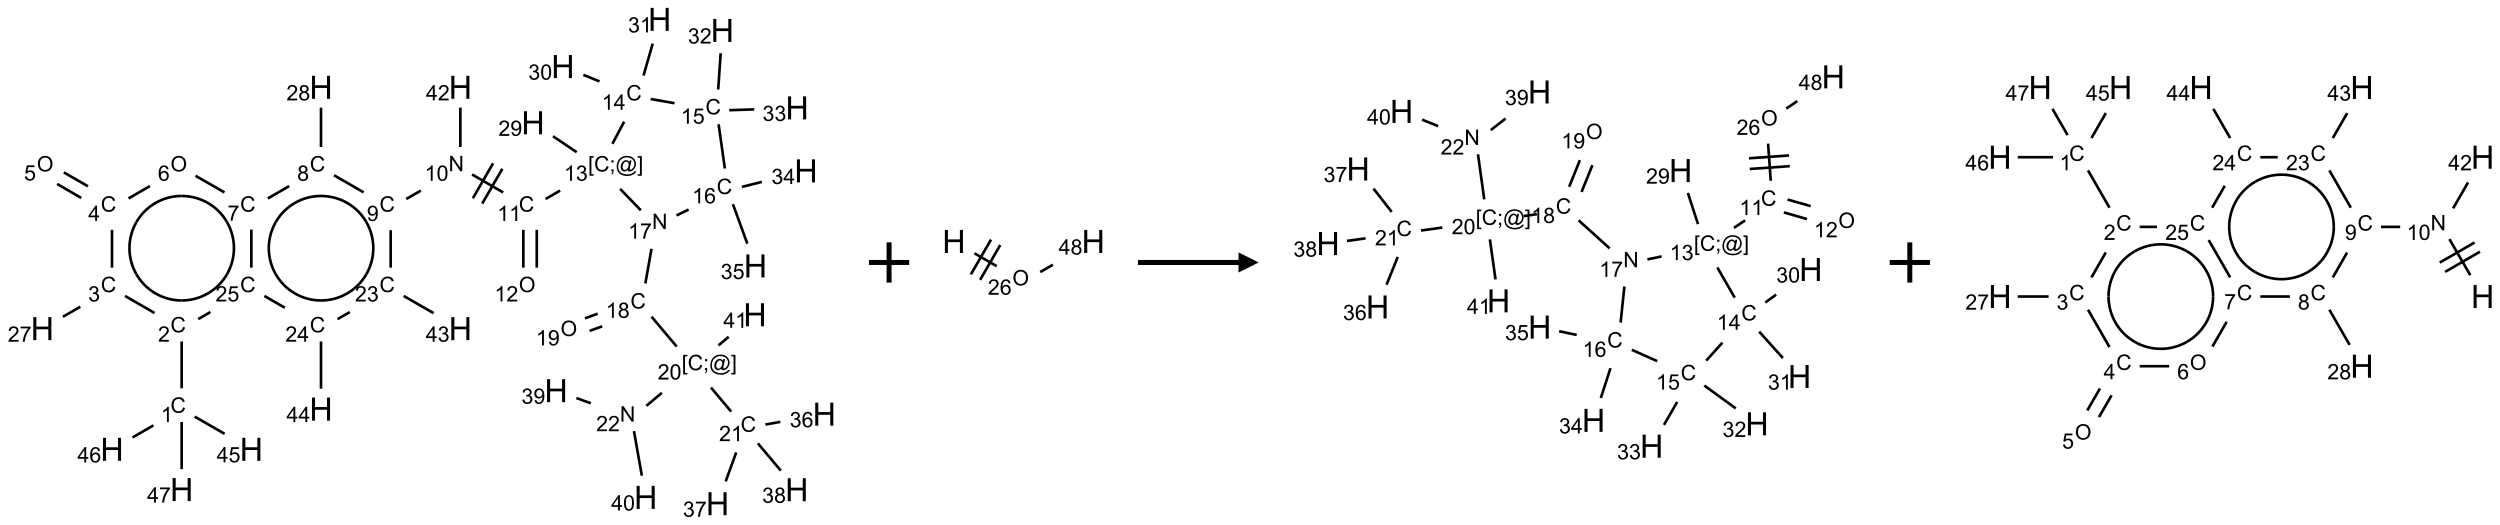<?xml version="1.0" encoding="UTF-8"?>
<svg xmlns="http://www.w3.org/2000/svg" xmlns:xlink="http://www.w3.org/1999/xlink" width="1243" height="261" viewBox="0 0 1243 261">
<defs>
<g>
<g id="glyph-0-0">
<path d="M 1.332 0 L 1.332 -6.668 L 6.668 -6.668 L 6.668 0 Z M 1.5 -0.168 L 6.5 -0.168 L 6.5 -6.5 L 1.5 -6.5 Z M 1.5 -0.168 "/>
</g>
<g id="glyph-0-1">
<path d="M 6.27 -2.676 L 7.281 -2.422 C 7.07 -1.594 6.688 -0.961 6.137 -0.523 C 5.586 -0.086 4.914 0.129 4.121 0.129 C 3.297 0.129 2.629 -0.039 2.113 -0.371 C 1.598 -0.707 1.203 -1.191 0.934 -1.828 C 0.664 -2.465 0.531 -3.145 0.531 -3.875 C 0.531 -4.672 0.684 -5.363 0.988 -5.957 C 1.293 -6.547 1.723 -6.996 2.285 -7.305 C 2.844 -7.613 3.461 -7.766 4.137 -7.766 C 4.898 -7.766 5.543 -7.57 6.062 -7.184 C 6.582 -6.793 6.945 -6.246 7.152 -5.543 L 6.156 -5.309 C 5.98 -5.863 5.723 -6.266 5.387 -6.52 C 5.051 -6.773 4.625 -6.902 4.113 -6.902 C 3.527 -6.902 3.039 -6.762 2.645 -6.48 C 2.25 -6.199 1.973 -5.82 1.812 -5.348 C 1.652 -4.871 1.574 -4.383 1.574 -3.879 C 1.574 -3.23 1.668 -2.664 1.855 -2.18 C 2.047 -1.695 2.34 -1.332 2.738 -1.094 C 3.137 -0.855 3.57 -0.734 4.035 -0.734 C 4.602 -0.734 5.082 -0.898 5.473 -1.223 C 5.867 -1.551 6.133 -2.035 6.27 -2.676 Z M 6.27 -2.676 "/>
</g>
<g id="glyph-0-2">
<path d="M 3.973 0 L 3.035 0 L 3.035 -5.973 C 2.809 -5.758 2.516 -5.543 2.148 -5.328 C 1.781 -5.113 1.453 -4.953 1.16 -4.844 L 1.16 -5.75 C 1.684 -5.996 2.145 -6.297 2.535 -6.645 C 2.93 -6.996 3.207 -7.336 3.371 -7.668 L 3.973 -7.668 Z M 3.973 0 "/>
</g>
<g id="glyph-0-3">
<path d="M 5.371 -0.902 L 5.371 0 L 0.324 0 C 0.316 -0.227 0.352 -0.441 0.434 -0.652 C 0.562 -0.996 0.766 -1.332 1.051 -1.668 C 1.332 -2 1.742 -2.387 2.277 -2.824 C 3.105 -3.504 3.668 -4.043 3.957 -4.441 C 4.25 -4.84 4.395 -5.215 4.395 -5.566 C 4.395 -5.938 4.262 -6.254 3.996 -6.508 C 3.73 -6.762 3.387 -6.891 2.957 -6.891 C 2.508 -6.891 2.145 -6.754 1.875 -6.484 C 1.605 -6.215 1.469 -5.84 1.465 -5.359 L 0.5 -5.457 C 0.566 -6.176 0.812 -6.727 1.246 -7.102 C 1.676 -7.477 2.254 -7.668 2.98 -7.668 C 3.711 -7.668 4.293 -7.465 4.719 -7.059 C 5.145 -6.652 5.359 -6.148 5.359 -5.547 C 5.359 -5.242 5.297 -4.941 5.172 -4.645 C 5.047 -4.352 4.84 -4.039 4.551 -3.715 C 4.262 -3.387 3.777 -2.938 3.105 -2.371 C 2.543 -1.898 2.18 -1.578 2.02 -1.41 C 1.859 -1.242 1.73 -1.07 1.625 -0.902 Z M 5.371 -0.902 "/>
</g>
<g id="glyph-0-4">
<path d="M 0.449 -2.016 L 1.387 -2.141 C 1.492 -1.609 1.676 -1.227 1.934 -0.992 C 2.191 -0.758 2.508 -0.641 2.879 -0.641 C 3.32 -0.641 3.695 -0.793 3.996 -1.098 C 4.301 -1.402 4.453 -1.781 4.453 -2.234 C 4.453 -2.664 4.312 -3.02 4.031 -3.301 C 3.75 -3.578 3.391 -3.719 2.957 -3.719 C 2.781 -3.719 2.562 -3.684 2.297 -3.613 L 2.402 -4.438 C 2.465 -4.43 2.516 -4.426 2.551 -4.426 C 2.949 -4.426 3.312 -4.531 3.629 -4.738 C 3.949 -4.949 4.109 -5.27 4.109 -5.703 C 4.109 -6.047 3.992 -6.332 3.762 -6.559 C 3.527 -6.785 3.227 -6.895 2.859 -6.895 C 2.496 -6.895 2.191 -6.781 1.949 -6.551 C 1.707 -6.324 1.547 -5.98 1.48 -5.52 L 0.543 -5.688 C 0.656 -6.316 0.918 -6.805 1.324 -7.148 C 1.73 -7.492 2.234 -7.668 2.84 -7.668 C 3.254 -7.668 3.641 -7.578 3.988 -7.398 C 4.34 -7.219 4.609 -6.977 4.793 -6.668 C 4.98 -6.359 5.074 -6.031 5.074 -5.684 C 5.074 -5.352 4.984 -5.051 4.809 -4.781 C 4.629 -4.512 4.367 -4.297 4.02 -4.137 C 4.473 -4.031 4.824 -3.816 5.074 -3.488 C 5.324 -3.16 5.449 -2.75 5.449 -2.254 C 5.449 -1.59 5.203 -1.023 4.719 -0.559 C 4.234 -0.098 3.617 0.137 2.875 0.137 C 2.203 0.137 1.648 -0.062 1.207 -0.465 C 0.762 -0.863 0.512 -1.379 0.449 -2.016 Z M 0.449 -2.016 "/>
</g>
<g id="glyph-0-5">
<path d="M 0.504 -6.637 L 0.504 -7.535 L 5.449 -7.535 L 5.449 -6.809 C 4.961 -6.289 4.48 -5.602 4.004 -4.746 C 3.527 -3.887 3.156 -3.004 2.895 -2.098 C 2.707 -1.461 2.59 -0.762 2.535 0 L 1.574 0 C 1.582 -0.602 1.703 -1.328 1.926 -2.176 C 2.152 -3.027 2.477 -3.848 2.898 -4.637 C 3.32 -5.426 3.77 -6.094 4.246 -6.637 Z M 0.504 -6.637 "/>
</g>
<g id="glyph-0-6">
<path d="M 3.449 0 L 3.449 -1.828 L 0.137 -1.828 L 0.137 -2.688 L 3.621 -7.637 L 4.387 -7.637 L 4.387 -2.688 L 5.418 -2.688 L 5.418 -1.828 L 4.387 -1.828 L 4.387 0 Z M 3.449 -2.688 L 3.449 -6.129 L 1.059 -2.688 Z M 3.449 -2.688 "/>
</g>
<g id="glyph-0-7">
<path d="M 0.516 -3.719 C 0.516 -4.984 0.855 -5.977 1.535 -6.695 C 2.215 -7.414 3.094 -7.77 4.172 -7.77 C 4.875 -7.77 5.512 -7.602 6.078 -7.266 C 6.645 -6.93 7.074 -6.461 7.371 -5.855 C 7.668 -5.254 7.816 -4.57 7.816 -3.809 C 7.816 -3.035 7.66 -2.34 7.348 -1.73 C 7.035 -1.117 6.594 -0.656 6.02 -0.34 C 5.449 -0.027 4.828 0.129 4.168 0.129 C 3.449 0.129 2.805 -0.043 2.238 -0.391 C 1.672 -0.738 1.246 -1.211 0.953 -1.812 C 0.66 -2.414 0.516 -3.047 0.516 -3.719 Z M 1.559 -3.703 C 1.559 -2.781 1.805 -2.059 2.301 -1.527 C 2.793 -1 3.414 -0.734 4.16 -0.734 C 4.922 -0.734 5.547 -1 6.039 -1.535 C 6.531 -2.07 6.777 -2.828 6.777 -3.812 C 6.777 -4.434 6.672 -4.977 6.461 -5.441 C 6.25 -5.902 5.945 -6.262 5.539 -6.52 C 5.133 -6.773 4.68 -6.902 4.176 -6.902 C 3.461 -6.902 2.848 -6.656 2.332 -6.164 C 1.816 -5.672 1.559 -4.852 1.559 -3.703 Z M 1.559 -3.703 "/>
</g>
<g id="glyph-0-8">
<path d="M 0.441 -2 L 1.426 -2.082 C 1.5 -1.605 1.668 -1.242 1.934 -1.004 C 2.199 -0.762 2.52 -0.641 2.895 -0.641 C 3.348 -0.641 3.73 -0.812 4.043 -1.152 C 4.355 -1.492 4.512 -1.941 4.512 -2.504 C 4.512 -3.039 4.359 -3.461 4.059 -3.77 C 3.758 -4.078 3.367 -4.234 2.879 -4.234 C 2.578 -4.234 2.305 -4.164 2.062 -4.027 C 1.82 -3.891 1.629 -3.715 1.488 -3.496 L 0.609 -3.609 L 1.348 -7.531 L 5.145 -7.531 L 5.145 -6.637 L 2.098 -6.637 L 1.688 -4.582 C 2.145 -4.902 2.625 -5.062 3.129 -5.062 C 3.797 -5.062 4.359 -4.832 4.816 -4.371 C 5.277 -3.91 5.504 -3.312 5.504 -2.59 C 5.504 -1.898 5.305 -1.301 4.902 -0.797 C 4.41 -0.18 3.742 0.129 2.895 0.129 C 2.199 0.129 1.633 -0.062 1.195 -0.453 C 0.758 -0.844 0.504 -1.359 0.441 -2 Z M 0.441 -2 "/>
</g>
<g id="glyph-0-9">
<path d="M 5.309 -5.766 L 4.375 -5.691 C 4.293 -6.059 4.172 -6.328 4.02 -6.496 C 3.766 -6.762 3.453 -6.895 3.082 -6.895 C 2.785 -6.895 2.523 -6.812 2.297 -6.645 C 2 -6.43 1.77 -6.117 1.598 -5.703 C 1.43 -5.289 1.34 -4.703 1.332 -3.938 C 1.559 -4.281 1.836 -4.535 2.16 -4.703 C 2.488 -4.871 2.828 -4.953 3.188 -4.953 C 3.812 -4.953 4.344 -4.723 4.785 -4.262 C 5.223 -3.801 5.441 -3.207 5.441 -2.48 C 5.441 -2 5.34 -1.555 5.133 -1.145 C 4.926 -0.73 4.641 -0.418 4.281 -0.199 C 3.922 0.02 3.512 0.129 3.051 0.129 C 2.27 0.129 1.633 -0.156 1.141 -0.73 C 0.648 -1.305 0.402 -2.254 0.402 -3.574 C 0.402 -5.051 0.672 -6.121 1.219 -6.793 C 1.695 -7.375 2.336 -7.668 3.141 -7.668 C 3.742 -7.668 4.234 -7.5 4.617 -7.16 C 5 -6.824 5.23 -6.359 5.309 -5.766 Z M 1.48 -2.473 C 1.48 -2.152 1.547 -1.844 1.684 -1.547 C 1.82 -1.25 2.016 -1.027 2.262 -0.871 C 2.508 -0.719 2.766 -0.641 3.035 -0.641 C 3.434 -0.641 3.773 -0.801 4.059 -1.121 C 4.344 -1.441 4.484 -1.875 4.484 -2.422 C 4.484 -2.949 4.344 -3.367 4.062 -3.668 C 3.781 -3.973 3.426 -4.125 3 -4.125 C 2.578 -4.125 2.219 -3.973 1.922 -3.668 C 1.625 -3.363 1.48 -2.969 1.48 -2.473 Z M 1.48 -2.473 "/>
</g>
<g id="glyph-0-10">
<path d="M 1.887 -4.141 C 1.496 -4.281 1.207 -4.484 1.02 -4.75 C 0.832 -5.016 0.738 -5.328 0.738 -5.699 C 0.738 -6.254 0.938 -6.719 1.34 -7.098 C 1.738 -7.477 2.27 -7.668 2.934 -7.668 C 3.598 -7.668 4.137 -7.473 4.543 -7.086 C 4.949 -6.699 5.152 -6.227 5.152 -5.672 C 5.152 -5.316 5.059 -5.008 4.871 -4.746 C 4.688 -4.484 4.406 -4.281 4.027 -4.141 C 4.496 -3.988 4.852 -3.742 5.098 -3.402 C 5.34 -3.062 5.465 -2.656 5.465 -2.184 C 5.465 -1.531 5.234 -0.98 4.77 -0.535 C 4.309 -0.09 3.703 0.129 2.949 0.129 C 2.195 0.129 1.586 -0.094 1.125 -0.539 C 0.664 -0.984 0.434 -1.543 0.434 -2.207 C 0.434 -2.703 0.559 -3.121 0.809 -3.457 C 1.062 -3.793 1.422 -4.02 1.887 -4.141 Z M 1.699 -5.73 C 1.699 -5.367 1.812 -5.074 2.047 -4.844 C 2.281 -4.613 2.582 -4.5 2.953 -4.5 C 3.312 -4.5 3.609 -4.613 3.84 -4.84 C 4.07 -5.066 4.188 -5.348 4.188 -5.676 C 4.188 -6.02 4.07 -6.309 3.832 -6.543 C 3.594 -6.777 3.297 -6.895 2.941 -6.895 C 2.586 -6.895 2.289 -6.781 2.051 -6.551 C 1.816 -6.324 1.699 -6.047 1.699 -5.73 Z M 1.395 -2.203 C 1.395 -1.938 1.461 -1.676 1.586 -1.426 C 1.711 -1.176 1.902 -0.984 2.152 -0.848 C 2.402 -0.711 2.672 -0.641 2.957 -0.641 C 3.406 -0.641 3.777 -0.785 4.066 -1.074 C 4.359 -1.363 4.504 -1.727 4.504 -2.172 C 4.504 -2.625 4.355 -2.996 4.055 -3.293 C 3.754 -3.586 3.379 -3.734 2.926 -3.734 C 2.484 -3.734 2.121 -3.59 1.832 -3.297 C 1.543 -3.004 1.395 -2.641 1.395 -2.203 Z M 1.395 -2.203 "/>
</g>
<g id="glyph-0-11">
<path d="M 0.582 -1.766 L 1.484 -1.848 C 1.562 -1.426 1.707 -1.117 1.922 -0.926 C 2.137 -0.734 2.414 -0.641 2.75 -0.641 C 3.039 -0.641 3.289 -0.707 3.508 -0.84 C 3.727 -0.973 3.902 -1.148 4.043 -1.367 C 4.18 -1.586 4.297 -1.887 4.391 -2.262 C 4.484 -2.637 4.531 -3.016 4.531 -3.406 C 4.531 -3.449 4.531 -3.512 4.527 -3.594 C 4.34 -3.297 4.082 -3.055 3.758 -2.867 C 3.434 -2.68 3.082 -2.59 2.703 -2.59 C 2.07 -2.59 1.535 -2.816 1.098 -3.277 C 0.66 -3.734 0.441 -4.34 0.441 -5.09 C 0.441 -5.863 0.672 -6.484 1.129 -6.957 C 1.586 -7.43 2.156 -7.668 2.844 -7.668 C 3.34 -7.668 3.793 -7.531 4.207 -7.266 C 4.617 -7 4.93 -6.617 5.145 -6.121 C 5.355 -5.629 5.465 -4.91 5.465 -3.973 C 5.465 -2.996 5.359 -2.223 5.145 -1.645 C 4.934 -1.066 4.617 -0.625 4.199 -0.324 C 3.781 -0.02 3.293 0.129 2.73 0.129 C 2.133 0.129 1.645 -0.035 1.266 -0.367 C 0.887 -0.699 0.66 -1.164 0.582 -1.766 Z M 4.422 -5.137 C 4.422 -5.676 4.277 -6.102 3.992 -6.418 C 3.707 -6.734 3.359 -6.891 2.957 -6.891 C 2.543 -6.891 2.18 -6.719 1.871 -6.379 C 1.562 -6.039 1.406 -5.598 1.406 -5.059 C 1.406 -4.57 1.555 -4.176 1.848 -3.871 C 2.141 -3.566 2.5 -3.418 2.934 -3.418 C 3.367 -3.418 3.723 -3.57 4.004 -3.871 C 4.281 -4.176 4.422 -4.598 4.422 -5.137 Z M 4.422 -5.137 "/>
</g>
<g id="glyph-0-12">
<path d="M 0.812 0 L 0.812 -7.637 L 1.848 -7.637 L 5.859 -1.641 L 5.859 -7.637 L 6.828 -7.637 L 6.828 0 L 5.793 0 L 1.781 -6 L 1.781 0 Z M 0.812 0 "/>
</g>
<g id="glyph-0-13">
<path d="M 0.441 -3.766 C 0.441 -4.668 0.535 -5.395 0.723 -5.945 C 0.906 -6.496 1.184 -6.922 1.551 -7.219 C 1.918 -7.516 2.375 -7.668 2.934 -7.668 C 3.344 -7.668 3.703 -7.586 4.012 -7.418 C 4.32 -7.254 4.574 -7.016 4.777 -6.707 C 4.977 -6.395 5.137 -6.016 5.25 -5.57 C 5.363 -5.125 5.422 -4.523 5.422 -3.766 C 5.422 -2.871 5.328 -2.148 5.145 -1.598 C 4.961 -1.047 4.688 -0.621 4.32 -0.32 C 3.953 -0.02 3.492 0.129 2.934 0.129 C 2.195 0.129 1.617 -0.133 1.199 -0.66 C 0.695 -1.297 0.441 -2.332 0.441 -3.766 Z M 1.406 -3.766 C 1.406 -2.512 1.555 -1.68 1.848 -1.262 C 2.141 -0.848 2.5 -0.641 2.934 -0.641 C 3.363 -0.641 3.727 -0.848 4.02 -1.266 C 4.312 -1.684 4.457 -2.516 4.457 -3.766 C 4.457 -5.023 4.312 -5.859 4.02 -6.27 C 3.727 -6.684 3.359 -6.891 2.922 -6.891 C 2.492 -6.891 2.148 -6.707 1.891 -6.344 C 1.566 -5.879 1.406 -5.02 1.406 -3.766 Z M 1.406 -3.766 "/>
</g>
<g id="glyph-0-14">
<path d="M 0.723 2.121 L 0.723 -7.637 L 2.793 -7.637 L 2.793 -6.859 L 1.66 -6.859 L 1.66 1.344 L 2.793 1.344 L 2.793 2.121 Z M 0.723 2.121 "/>
</g>
<g id="glyph-0-15">
<path d="M 0.949 -4.465 L 0.949 -5.531 L 2.016 -5.531 L 2.016 -4.465 Z M 0.949 0 L 0.949 -1.066 L 2.016 -1.066 L 2.016 0 C 2.016 0.391 1.945 0.711 1.809 0.949 C 1.668 1.191 1.449 1.379 1.145 1.512 L 0.887 1.109 C 1.082 1.023 1.23 0.895 1.324 0.727 C 1.418 0.559 1.469 0.316 1.48 0 Z M 0.949 0 "/>
</g>
<g id="glyph-0-16">
<path d="M 6.047 -0.848 C 5.82 -0.59 5.57 -0.379 5.289 -0.223 C 5.008 -0.062 4.73 0.016 4.449 0.016 C 4.141 0.016 3.84 -0.074 3.547 -0.254 C 3.254 -0.434 3.02 -0.715 2.836 -1.09 C 2.652 -1.465 2.562 -1.875 2.562 -2.324 C 2.562 -2.875 2.703 -3.43 2.988 -3.98 C 3.27 -4.535 3.621 -4.953 4.043 -5.23 C 4.461 -5.508 4.871 -5.645 5.266 -5.645 C 5.566 -5.645 5.855 -5.566 6.129 -5.41 C 6.402 -5.25 6.641 -5.012 6.84 -4.688 L 7.016 -5.496 L 7.949 -5.496 L 7.199 -2 C 7.094 -1.516 7.043 -1.246 7.043 -1.191 C 7.043 -1.098 7.078 -1.02 7.148 -0.949 C 7.219 -0.883 7.305 -0.848 7.406 -0.848 C 7.59 -0.848 7.832 -0.953 8.129 -1.168 C 8.527 -1.445 8.84 -1.816 9.07 -2.285 C 9.301 -2.75 9.418 -3.234 9.418 -3.73 C 9.418 -4.309 9.27 -4.852 8.973 -5.355 C 8.676 -5.859 8.23 -6.262 7.645 -6.562 C 7.055 -6.863 6.406 -7.016 5.691 -7.016 C 4.879 -7.016 4.137 -6.824 3.465 -6.445 C 2.793 -6.066 2.273 -5.52 1.902 -4.809 C 1.535 -4.098 1.348 -3.34 1.348 -2.527 C 1.348 -1.676 1.535 -0.941 1.902 -0.328 C 2.273 0.285 2.809 0.742 3.508 1.035 C 4.207 1.328 4.984 1.473 5.832 1.473 C 6.742 1.473 7.504 1.32 8.121 1.016 C 8.734 0.711 9.195 0.34 9.5 -0.098 L 10.441 -0.098 C 10.266 0.266 9.961 0.637 9.531 1.016 C 9.102 1.395 8.59 1.695 7.996 1.914 C 7.402 2.133 6.688 2.246 5.848 2.246 C 5.078 2.246 4.367 2.145 3.715 1.949 C 3.066 1.75 2.512 1.453 2.051 1.055 C 1.594 0.656 1.25 0.199 1.016 -0.316 C 0.723 -0.973 0.578 -1.684 0.578 -2.441 C 0.578 -3.289 0.75 -4.098 1.098 -4.863 C 1.523 -5.805 2.125 -6.527 2.902 -7.027 C 3.684 -7.527 4.629 -7.777 5.738 -7.777 C 6.602 -7.777 7.375 -7.602 8.059 -7.246 C 8.746 -6.895 9.285 -6.371 9.684 -5.672 C 10.02 -5.07 10.188 -4.418 10.188 -3.715 C 10.188 -2.707 9.832 -1.812 9.125 -1.031 C 8.492 -0.328 7.801 0.02 7.051 0.02 C 6.812 0.02 6.617 -0.016 6.473 -0.09 C 6.324 -0.16 6.215 -0.266 6.145 -0.402 C 6.102 -0.488 6.066 -0.637 6.047 -0.848 Z M 3.527 -2.262 C 3.527 -1.785 3.641 -1.414 3.863 -1.152 C 4.09 -0.887 4.348 -0.754 4.641 -0.754 C 4.836 -0.754 5.039 -0.812 5.254 -0.93 C 5.469 -1.047 5.676 -1.219 5.871 -1.449 C 6.066 -1.676 6.23 -1.969 6.355 -2.32 C 6.48 -2.672 6.543 -3.027 6.543 -3.379 C 6.543 -3.852 6.426 -4.219 6.191 -4.48 C 5.957 -4.738 5.672 -4.871 5.332 -4.871 C 5.109 -4.871 4.902 -4.812 4.707 -4.699 C 4.512 -4.586 4.32 -4.406 4.137 -4.156 C 3.953 -3.906 3.805 -3.602 3.691 -3.246 C 3.582 -2.887 3.527 -2.559 3.527 -2.262 Z M 3.527 -2.262 "/>
</g>
<g id="glyph-0-17">
<path d="M 2.27 2.121 L 0.203 2.121 L 0.203 1.344 L 1.332 1.344 L 1.332 -6.859 L 0.203 -6.859 L 0.203 -7.637 L 2.27 -7.637 Z M 2.27 2.121 "/>
</g>
<g id="glyph-1-0">
<path d="M 2 0 L 2 -10 L 10 -10 L 10 0 Z M 2.25 -0.25 L 9.75 -0.25 L 9.75 -9.75 L 2.25 -9.75 Z M 2.25 -0.25 "/>
</g>
<g id="glyph-1-1">
<path d="M 1.281 0 L 1.281 -11.453 L 2.797 -11.453 L 2.797 -6.75 L 8.75 -6.75 L 8.75 -11.453 L 10.266 -11.453 L 10.266 0 L 8.75 0 L 8.75 -5.398 L 2.797 -5.398 L 2.797 0 Z M 1.281 0 "/>
</g>
</g>
</defs>
<path fill="none" stroke-width="0.033" stroke-linecap="butt" stroke-linejoin="miter" stroke="rgb(0%, 0%, 0%)" stroke-opacity="1" stroke-miterlimit="10" d="M 1.732 4.586 L 1.732 4.004 " transform="matrix(40, 0, 0, 40, 21.045, 9.633)"/>
<path fill="none" stroke-width="0.033" stroke-linecap="butt" stroke-linejoin="miter" stroke="rgb(0%, 0%, 0%)" stroke-opacity="1" stroke-miterlimit="10" d="M 1.395 3.65 L 1.028 3.438 " transform="matrix(40, 0, 0, 40, 21.045, 9.633)"/>
<path fill="none" stroke-width="0.033" stroke-linecap="butt" stroke-linejoin="miter" stroke="rgb(0%, 0%, 0%)" stroke-opacity="1" stroke-miterlimit="10" d="M 0.472 3.572 L 0.255 3.697 " transform="matrix(40, 0, 0, 40, 21.045, 9.633)"/>
<path fill="none" stroke-width="0.033" stroke-linecap="butt" stroke-linejoin="miter" stroke="rgb(0%, 0%, 0%)" stroke-opacity="1" stroke-miterlimit="10" d="M 0.866 3.086 L 0.866 2.616 " transform="matrix(40, 0, 0, 40, 21.045, 9.633)"/>
<path fill="none" stroke-width="0.033" stroke-linecap="butt" stroke-linejoin="miter" stroke="rgb(0%, 0%, 0%)" stroke-opacity="1" stroke-miterlimit="10" d="M 0.567 2.075 L 0.267 1.902 " transform="matrix(40, 0, 0, 40, 21.045, 9.633)"/>
<path fill="none" stroke-width="0.033" stroke-linecap="butt" stroke-linejoin="miter" stroke="rgb(0%, 0%, 0%)" stroke-opacity="1" stroke-miterlimit="10" d="M 0.484 2.22 L 0.184 2.046 " transform="matrix(40, 0, 0, 40, 21.045, 9.633)"/>
<path fill="none" stroke-width="0.033" stroke-linecap="butt" stroke-linejoin="miter" stroke="rgb(0%, 0%, 0%)" stroke-opacity="1" stroke-miterlimit="10" d="M 1.071 2.226 L 1.337 2.072 " transform="matrix(40, 0, 0, 40, 21.045, 9.633)"/>
<path fill="none" stroke-width="0.033" stroke-linecap="butt" stroke-linejoin="miter" stroke="rgb(0%, 0%, 0%)" stroke-opacity="1" stroke-miterlimit="10" d="M 1.904 1.944 L 2.264 2.151 " transform="matrix(40, 0, 0, 40, 21.045, 9.633)"/>
<path fill="none" stroke-width="0.033" stroke-linecap="butt" stroke-linejoin="miter" stroke="rgb(0%, 0%, 0%)" stroke-opacity="1" stroke-miterlimit="10" d="M 2.803 2.226 L 3.069 2.072 " transform="matrix(40, 0, 0, 40, 21.045, 9.633)"/>
<path fill="none" stroke-width="0.033" stroke-linecap="butt" stroke-linejoin="miter" stroke="rgb(0%, 0%, 0%)" stroke-opacity="1" stroke-miterlimit="10" d="M 3.464 1.586 L 3.464 1.097 " transform="matrix(40, 0, 0, 40, 21.045, 9.633)"/>
<path fill="none" stroke-width="0.033" stroke-linecap="butt" stroke-linejoin="miter" stroke="rgb(0%, 0%, 0%)" stroke-opacity="1" stroke-miterlimit="10" d="M 3.626 1.938 L 3.994 2.15 " transform="matrix(40, 0, 0, 40, 21.045, 9.633)"/>
<path fill="none" stroke-width="0.033" stroke-linecap="butt" stroke-linejoin="miter" stroke="rgb(0%, 0%, 0%)" stroke-opacity="1" stroke-miterlimit="10" d="M 4.523 2.233 L 4.705 2.128 " transform="matrix(40, 0, 0, 40, 21.045, 9.633)"/>
<path fill="none" stroke-width="0.033" stroke-linecap="butt" stroke-linejoin="miter" stroke="rgb(0%, 0%, 0%)" stroke-opacity="1" stroke-miterlimit="10" d="M 5.342 1.928 L 5.728 2.151 " transform="matrix(40, 0, 0, 40, 21.045, 9.633)"/>
<path fill="none" stroke-width="0.033" stroke-linecap="butt" stroke-linejoin="miter" stroke="rgb(0%, 0%, 0%)" stroke-opacity="1" stroke-miterlimit="10" d="M 5.468 2.29 L 5.718 1.857 " transform="matrix(40, 0, 0, 40, 21.045, 9.633)"/>
<path fill="none" stroke-width="0.033" stroke-linecap="butt" stroke-linejoin="miter" stroke="rgb(0%, 0%, 0%)" stroke-opacity="1" stroke-miterlimit="10" d="M 5.352 2.223 L 5.602 1.79 " transform="matrix(40, 0, 0, 40, 21.045, 9.633)"/>
<path fill="none" stroke-width="0.033" stroke-linecap="butt" stroke-linejoin="miter" stroke="rgb(0%, 0%, 0%)" stroke-opacity="1" stroke-miterlimit="10" d="M 5.979 2.616 L 5.979 3.086 " transform="matrix(40, 0, 0, 40, 21.045, 9.633)"/>
<path fill="none" stroke-width="0.033" stroke-linecap="butt" stroke-linejoin="miter" stroke="rgb(0%, 0%, 0%)" stroke-opacity="1" stroke-miterlimit="10" d="M 6.146 2.616 L 6.146 3.086 " transform="matrix(40, 0, 0, 40, 21.045, 9.633)"/>
<path fill="none" stroke-width="0.033" stroke-linecap="butt" stroke-linejoin="miter" stroke="rgb(0%, 0%, 0%)" stroke-opacity="1" stroke-miterlimit="10" d="M 6.255 2.233 L 6.436 2.128 " transform="matrix(40, 0, 0, 40, 21.045, 9.633)"/>
<path fill="none" stroke-width="0.033" stroke-linecap="butt" stroke-linejoin="miter" stroke="rgb(0%, 0%, 0%)" stroke-opacity="1" stroke-miterlimit="10" d="M 6.642 1.651 L 6.348 1.453 " transform="matrix(40, 0, 0, 40, 21.045, 9.633)"/>
<path fill="none" stroke-width="0.033" stroke-linecap="butt" stroke-linejoin="miter" stroke="rgb(0%, 0%, 0%)" stroke-opacity="1" stroke-miterlimit="10" d="M 7.086 1.547 L 7.232 1.272 " transform="matrix(40, 0, 0, 40, 21.045, 9.633)"/>
<path fill="none" stroke-width="0.033" stroke-linecap="butt" stroke-linejoin="miter" stroke="rgb(0%, 0%, 0%)" stroke-opacity="1" stroke-miterlimit="10" d="M 6.926 0.771 L 6.725 0.69 " transform="matrix(40, 0, 0, 40, 21.045, 9.633)"/>
<path fill="none" stroke-width="0.033" stroke-linecap="butt" stroke-linejoin="miter" stroke="rgb(0%, 0%, 0%)" stroke-opacity="1" stroke-miterlimit="10" d="M 7.473 0.698 L 7.587 0.301 " transform="matrix(40, 0, 0, 40, 21.045, 9.633)"/>
<path fill="none" stroke-width="0.033" stroke-linecap="butt" stroke-linejoin="miter" stroke="rgb(0%, 0%, 0%)" stroke-opacity="1" stroke-miterlimit="10" d="M 7.562 0.99 L 7.858 1.042 " transform="matrix(40, 0, 0, 40, 21.045, 9.633)"/>
<path fill="none" stroke-width="0.033" stroke-linecap="butt" stroke-linejoin="miter" stroke="rgb(0%, 0%, 0%)" stroke-opacity="1" stroke-miterlimit="10" d="M 8.401 0.872 L 8.432 0.421 " transform="matrix(40, 0, 0, 40, 21.045, 9.633)"/>
<path fill="none" stroke-width="0.033" stroke-linecap="butt" stroke-linejoin="miter" stroke="rgb(0%, 0%, 0%)" stroke-opacity="1" stroke-miterlimit="10" d="M 8.538 1.129 L 8.849 1.119 " transform="matrix(40, 0, 0, 40, 21.045, 9.633)"/>
<path fill="none" stroke-width="0.033" stroke-linecap="butt" stroke-linejoin="miter" stroke="rgb(0%, 0%, 0%)" stroke-opacity="1" stroke-miterlimit="10" d="M 8.406 1.304 L 8.484 1.854 " transform="matrix(40, 0, 0, 40, 21.045, 9.633)"/>
<path fill="none" stroke-width="0.033" stroke-linecap="butt" stroke-linejoin="miter" stroke="rgb(0%, 0%, 0%)" stroke-opacity="1" stroke-miterlimit="10" d="M 8.696 2.082 L 8.944 2.02 " transform="matrix(40, 0, 0, 40, 21.045, 9.633)"/>
<path fill="none" stroke-width="0.033" stroke-linecap="butt" stroke-linejoin="miter" stroke="rgb(0%, 0%, 0%)" stroke-opacity="1" stroke-miterlimit="10" d="M 8.584 2.297 L 8.763 2.788 " transform="matrix(40, 0, 0, 40, 21.045, 9.633)"/>
<path fill="none" stroke-width="0.033" stroke-linecap="butt" stroke-linejoin="miter" stroke="rgb(0%, 0%, 0%)" stroke-opacity="1" stroke-miterlimit="10" d="M 8.033 2.364 L 7.883 2.437 " transform="matrix(40, 0, 0, 40, 21.045, 9.633)"/>
<path fill="none" stroke-width="0.033" stroke-linecap="butt" stroke-linejoin="miter" stroke="rgb(0%, 0%, 0%)" stroke-opacity="1" stroke-miterlimit="10" d="M 7.439 2.373 L 7.182 2.107 " transform="matrix(40, 0, 0, 40, 21.045, 9.633)"/>
<path fill="none" stroke-width="0.033" stroke-linecap="butt" stroke-linejoin="miter" stroke="rgb(0%, 0%, 0%)" stroke-opacity="1" stroke-miterlimit="10" d="M 7.572 2.852 L 7.496 3.282 " transform="matrix(40, 0, 0, 40, 21.045, 9.633)"/>
<path fill="none" stroke-width="0.033" stroke-linecap="butt" stroke-linejoin="miter" stroke="rgb(0%, 0%, 0%)" stroke-opacity="1" stroke-miterlimit="10" d="M 6.903 3.658 L 6.746 3.716 " transform="matrix(40, 0, 0, 40, 21.045, 9.633)"/>
<path fill="none" stroke-width="0.033" stroke-linecap="butt" stroke-linejoin="miter" stroke="rgb(0%, 0%, 0%)" stroke-opacity="1" stroke-miterlimit="10" d="M 6.96 3.815 L 6.803 3.872 " transform="matrix(40, 0, 0, 40, 21.045, 9.633)"/>
<path fill="none" stroke-width="0.033" stroke-linecap="butt" stroke-linejoin="miter" stroke="rgb(0%, 0%, 0%)" stroke-opacity="1" stroke-miterlimit="10" d="M 7.573 3.696 L 7.885 4.067 " transform="matrix(40, 0, 0, 40, 21.045, 9.633)"/>
<path fill="none" stroke-width="0.033" stroke-linecap="butt" stroke-linejoin="miter" stroke="rgb(0%, 0%, 0%)" stroke-opacity="1" stroke-miterlimit="10" d="M 8.311 4.576 L 8.562 4.875 " transform="matrix(40, 0, 0, 40, 21.045, 9.633)"/>
<path fill="none" stroke-width="0.033" stroke-linecap="butt" stroke-linejoin="miter" stroke="rgb(0%, 0%, 0%)" stroke-opacity="1" stroke-miterlimit="10" d="M 8.988 5.036 L 9.174 5.003 " transform="matrix(40, 0, 0, 40, 21.045, 9.633)"/>
<path fill="none" stroke-width="0.033" stroke-linecap="butt" stroke-linejoin="miter" stroke="rgb(0%, 0%, 0%)" stroke-opacity="1" stroke-miterlimit="10" d="M 8.625 5.383 L 8.494 5.743 " transform="matrix(40, 0, 0, 40, 21.045, 9.633)"/>
<path fill="none" stroke-width="0.033" stroke-linecap="butt" stroke-linejoin="miter" stroke="rgb(0%, 0%, 0%)" stroke-opacity="1" stroke-miterlimit="10" d="M 8.894 5.27 L 9.179 5.609 " transform="matrix(40, 0, 0, 40, 21.045, 9.633)"/>
<path fill="none" stroke-width="0.033" stroke-linecap="butt" stroke-linejoin="miter" stroke="rgb(0%, 0%, 0%)" stroke-opacity="1" stroke-miterlimit="10" d="M 7.701 4.642 L 7.508 4.804 " transform="matrix(40, 0, 0, 40, 21.045, 9.633)"/>
<path fill="none" stroke-width="0.033" stroke-linecap="butt" stroke-linejoin="miter" stroke="rgb(0%, 0%, 0%)" stroke-opacity="1" stroke-miterlimit="10" d="M 6.818 4.772 L 6.639 4.707 " transform="matrix(40, 0, 0, 40, 21.045, 9.633)"/>
<path fill="none" stroke-width="0.033" stroke-linecap="butt" stroke-linejoin="miter" stroke="rgb(0%, 0%, 0%)" stroke-opacity="1" stroke-miterlimit="10" d="M 7.354 5.118 L 7.452 5.672 " transform="matrix(40, 0, 0, 40, 21.045, 9.633)"/>
<path fill="none" stroke-width="0.033" stroke-linecap="butt" stroke-linejoin="miter" stroke="rgb(0%, 0%, 0%)" stroke-opacity="1" stroke-miterlimit="10" d="M 8.404 4.053 L 8.531 3.946 " transform="matrix(40, 0, 0, 40, 21.045, 9.633)"/>
<path fill="none" stroke-width="0.033" stroke-linecap="butt" stroke-linejoin="miter" stroke="rgb(0%, 0%, 0%)" stroke-opacity="1" stroke-miterlimit="10" d="M 5.196 1.586 L 5.196 1.097 " transform="matrix(40, 0, 0, 40, 21.045, 9.633)"/>
<path fill="none" stroke-width="0.033" stroke-linecap="butt" stroke-linejoin="miter" stroke="rgb(0%, 0%, 0%)" stroke-opacity="1" stroke-miterlimit="10" d="M 4.33 2.62 L 4.33 3.086 " transform="matrix(40, 0, 0, 40, 21.045, 9.633)"/>
<path fill="none" stroke-width="0.033" stroke-linecap="butt" stroke-linejoin="miter" stroke="rgb(0%, 0%, 0%)" stroke-opacity="1" stroke-miterlimit="10" d="M 4.492 3.438 L 4.864 3.652 " transform="matrix(40, 0, 0, 40, 21.045, 9.633)"/>
<path fill="none" stroke-width="0.033" stroke-linecap="butt" stroke-linejoin="miter" stroke="rgb(0%, 0%, 0%)" stroke-opacity="1" stroke-miterlimit="10" d="M 3.822 3.638 L 3.669 3.726 " transform="matrix(40, 0, 0, 40, 21.045, 9.633)"/>
<path fill="none" stroke-width="0.033" stroke-linecap="butt" stroke-linejoin="miter" stroke="rgb(0%, 0%, 0%)" stroke-opacity="1" stroke-miterlimit="10" d="M 3.464 4.004 L 3.464 4.591 " transform="matrix(40, 0, 0, 40, 21.045, 9.633)"/>
<path fill="none" stroke-width="0.033" stroke-linecap="butt" stroke-linejoin="miter" stroke="rgb(0%, 0%, 0%)" stroke-opacity="1" stroke-miterlimit="10" d="M 3.015 3.585 L 2.76 3.438 " transform="matrix(40, 0, 0, 40, 21.045, 9.633)"/>
<path fill="none" stroke-width="0.033" stroke-linecap="butt" stroke-linejoin="miter" stroke="rgb(0%, 0%, 0%)" stroke-opacity="1" stroke-miterlimit="10" d="M 2.089 3.638 L 1.937 3.726 " transform="matrix(40, 0, 0, 40, 21.045, 9.633)"/>
<path fill="none" stroke-width="0.033" stroke-linecap="butt" stroke-linejoin="miter" stroke="rgb(0%, 0%, 0%)" stroke-opacity="1" stroke-miterlimit="10" d="M 2.598 3.086 L 2.598 2.613 " transform="matrix(40, 0, 0, 40, 21.045, 9.633)"/>
<path fill="none" stroke-width="0.033" stroke-linecap="butt" stroke-linejoin="miter" stroke="rgb(0%, 0%, 0%)" stroke-opacity="1" stroke-miterlimit="10" d="M 1.894 4.938 L 2.266 5.152 " transform="matrix(40, 0, 0, 40, 21.045, 9.633)"/>
<path fill="none" stroke-width="0.033" stroke-linecap="butt" stroke-linejoin="miter" stroke="rgb(0%, 0%, 0%)" stroke-opacity="1" stroke-miterlimit="10" d="M 1.38 5.047 L 1.121 5.197 " transform="matrix(40, 0, 0, 40, 21.045, 9.633)"/>
<path fill="none" stroke-width="0.033" stroke-linecap="butt" stroke-linejoin="miter" stroke="rgb(0%, 0%, 0%)" stroke-opacity="1" stroke-miterlimit="10" d="M 1.732 5.004 L 1.732 5.591 " transform="matrix(40, 0, 0, 40, 21.045, 9.633)"/>
<path fill="none" stroke-width="0.033" stroke-linecap="butt" stroke-linejoin="miter" stroke="rgb(0%, 0%, 0%)" stroke-opacity="1" stroke-miterlimit="10" d="M 1.732 3.494 C 1.5 3.494 1.286 3.37 1.17 3.169 " transform="matrix(40, 0, 0, 40, 21.045, 9.633)"/>
<path fill="none" stroke-width="0.033" stroke-linecap="butt" stroke-linejoin="miter" stroke="rgb(0%, 0%, 0%)" stroke-opacity="1" stroke-miterlimit="10" d="M 2.295 3.169 C 2.179 3.37 1.964 3.494 1.732 3.494 " transform="matrix(40, 0, 0, 40, 21.045, 9.633)"/>
<path fill="none" stroke-width="0.033" stroke-linecap="butt" stroke-linejoin="miter" stroke="rgb(0%, 0%, 0%)" stroke-opacity="1" stroke-miterlimit="10" d="M 2.295 2.519 C 2.411 2.72 2.411 2.968 2.295 3.169 " transform="matrix(40, 0, 0, 40, 21.045, 9.633)"/>
<path fill="none" stroke-width="0.033" stroke-linecap="butt" stroke-linejoin="miter" stroke="rgb(0%, 0%, 0%)" stroke-opacity="1" stroke-miterlimit="10" d="M 1.732 2.195 C 1.964 2.195 2.179 2.318 2.295 2.519 " transform="matrix(40, 0, 0, 40, 21.045, 9.633)"/>
<path fill="none" stroke-width="0.033" stroke-linecap="butt" stroke-linejoin="miter" stroke="rgb(0%, 0%, 0%)" stroke-opacity="1" stroke-miterlimit="10" d="M 1.17 2.519 C 1.286 2.318 1.5 2.195 1.732 2.195 " transform="matrix(40, 0, 0, 40, 21.045, 9.633)"/>
<path fill="none" stroke-width="0.033" stroke-linecap="butt" stroke-linejoin="miter" stroke="rgb(0%, 0%, 0%)" stroke-opacity="1" stroke-miterlimit="10" d="M 1.17 3.169 C 1.054 2.968 1.054 2.72 1.17 2.519 " transform="matrix(40, 0, 0, 40, 21.045, 9.633)"/>
<path fill="none" stroke-width="0.033" stroke-linecap="butt" stroke-linejoin="miter" stroke="rgb(0%, 0%, 0%)" stroke-opacity="1" stroke-miterlimit="10" d="M 2.902 2.519 C 3.018 2.318 3.232 2.195 3.464 2.195 " transform="matrix(40, 0, 0, 40, 21.045, 9.633)"/>
<path fill="none" stroke-width="0.033" stroke-linecap="butt" stroke-linejoin="miter" stroke="rgb(0%, 0%, 0%)" stroke-opacity="1" stroke-miterlimit="10" d="M 2.902 3.169 C 2.786 2.968 2.786 2.72 2.902 2.519 " transform="matrix(40, 0, 0, 40, 21.045, 9.633)"/>
<path fill="none" stroke-width="0.033" stroke-linecap="butt" stroke-linejoin="miter" stroke="rgb(0%, 0%, 0%)" stroke-opacity="1" stroke-miterlimit="10" d="M 3.464 3.494 C 3.232 3.494 3.018 3.37 2.902 3.169 " transform="matrix(40, 0, 0, 40, 21.045, 9.633)"/>
<path fill="none" stroke-width="0.033" stroke-linecap="butt" stroke-linejoin="miter" stroke="rgb(0%, 0%, 0%)" stroke-opacity="1" stroke-miterlimit="10" d="M 4.027 3.169 C 3.911 3.37 3.696 3.494 3.464 3.494 " transform="matrix(40, 0, 0, 40, 21.045, 9.633)"/>
<path fill="none" stroke-width="0.033" stroke-linecap="butt" stroke-linejoin="miter" stroke="rgb(0%, 0%, 0%)" stroke-opacity="1" stroke-miterlimit="10" d="M 4.027 2.519 C 4.143 2.72 4.143 2.968 4.027 3.169 " transform="matrix(40, 0, 0, 40, 21.045, 9.633)"/>
<path fill="none" stroke-width="0.033" stroke-linecap="butt" stroke-linejoin="miter" stroke="rgb(0%, 0%, 0%)" stroke-opacity="1" stroke-miterlimit="10" d="M 3.464 2.195 C 3.696 2.195 3.911 2.318 4.027 2.519 " transform="matrix(40, 0, 0, 40, 21.045, 9.633)"/>
<g fill="rgb(0%, 0%, 0%)" fill-opacity="1">
<use xlink:href="#glyph-0-1" x="84.734" y="205.246"/>
</g>
<g fill="rgb(0%, 0%, 0%)" fill-opacity="1">
<use xlink:href="#glyph-0-2" x="79.957" y="209.883"/>
</g>
<g fill="rgb(0%, 0%, 0%)" fill-opacity="1">
<use xlink:href="#glyph-0-1" x="84.734" y="165.246"/>
</g>
<g fill="rgb(0%, 0%, 0%)" fill-opacity="1">
<use xlink:href="#glyph-0-3" x="78.562" y="169.883"/>
</g>
<g fill="rgb(0%, 0%, 0%)" fill-opacity="1">
<use xlink:href="#glyph-0-1" x="50.094" y="145.246"/>
</g>
<g fill="rgb(0%, 0%, 0%)" fill-opacity="1">
<use xlink:href="#glyph-0-4" x="43.844" y="149.883"/>
</g>
<g fill="rgb(0%, 0%, 0%)" fill-opacity="1">
<use xlink:href="#glyph-1-1" x="15.273" y="169.129"/>
</g>
<g fill="rgb(0%, 0%, 0%)" fill-opacity="1">
<use xlink:href="#glyph-0-3" x="3.84" y="169.922"/>
<use xlink:href="#glyph-0-5" x="9.772" y="169.922"/>
</g>
<g fill="rgb(0%, 0%, 0%)" fill-opacity="1">
<use xlink:href="#glyph-0-1" x="50.094" y="105.246"/>
</g>
<g fill="rgb(0%, 0%, 0%)" fill-opacity="1">
<use xlink:href="#glyph-0-6" x="43.875" y="109.852"/>
</g>
<g fill="rgb(0%, 0%, 0%)" fill-opacity="1">
<use xlink:href="#glyph-0-7" x="18.289" y="85.25"/>
</g>
<g fill="rgb(0%, 0%, 0%)" fill-opacity="1">
<use xlink:href="#glyph-0-8" x="11.965" y="89.75"/>
</g>
<g fill="rgb(0%, 0%, 0%)" fill-opacity="1">
<use xlink:href="#glyph-0-7" x="84.75" y="85.25"/>
</g>
<g fill="rgb(0%, 0%, 0%)" fill-opacity="1">
<use xlink:href="#glyph-0-9" x="78.488" y="89.883"/>
</g>
<g fill="rgb(0%, 0%, 0%)" fill-opacity="1">
<use xlink:href="#glyph-0-1" x="119.375" y="105.246"/>
</g>
<g fill="rgb(0%, 0%, 0%)" fill-opacity="1">
<use xlink:href="#glyph-0-5" x="113.121" y="109.754"/>
</g>
<g fill="rgb(0%, 0%, 0%)" fill-opacity="1">
<use xlink:href="#glyph-0-1" x="154.016" y="85.246"/>
</g>
<g fill="rgb(0%, 0%, 0%)" fill-opacity="1">
<use xlink:href="#glyph-0-10" x="147.75" y="89.883"/>
</g>
<g fill="rgb(0%, 0%, 0%)" fill-opacity="1">
<use xlink:href="#glyph-1-1" x="153.836" y="49.129"/>
</g>
<g fill="rgb(0%, 0%, 0%)" fill-opacity="1">
<use xlink:href="#glyph-0-3" x="142.391" y="49.922"/>
<use xlink:href="#glyph-0-10" x="148.323" y="49.922"/>
</g>
<g fill="rgb(0%, 0%, 0%)" fill-opacity="1">
<use xlink:href="#glyph-0-1" x="188.656" y="105.246"/>
</g>
<g fill="rgb(0%, 0%, 0%)" fill-opacity="1">
<use xlink:href="#glyph-0-11" x="182.391" y="109.883"/>
</g>
<g fill="rgb(0%, 0%, 0%)" fill-opacity="1">
<use xlink:href="#glyph-0-12" x="223.016" y="85.113"/>
</g>
<g fill="rgb(0%, 0%, 0%)" fill-opacity="1">
<use xlink:href="#glyph-0-2" x="211.141" y="89.883"/>
<use xlink:href="#glyph-0-13" x="217.073" y="89.883"/>
</g>
<g fill="rgb(0%, 0%, 0%)" fill-opacity="1">
<use xlink:href="#glyph-0-1" x="257.938" y="105.246"/>
</g>
<g fill="rgb(0%, 0%, 0%)" fill-opacity="1">
<use xlink:href="#glyph-0-2" x="247.227" y="109.883"/>
<use xlink:href="#glyph-0-2" x="253.159" y="109.883"/>
</g>
<g fill="rgb(0%, 0%, 0%)" fill-opacity="1">
<use xlink:href="#glyph-0-7" x="257.953" y="145.25"/>
</g>
<g fill="rgb(0%, 0%, 0%)" fill-opacity="1">
<use xlink:href="#glyph-0-2" x="245.832" y="149.883"/>
<use xlink:href="#glyph-0-3" x="251.764" y="149.883"/>
</g>
<g fill="rgb(0%, 0%, 0%)" fill-opacity="1">
<use xlink:href="#glyph-0-14" x="292.387" y="85.254"/>
<use xlink:href="#glyph-0-1" x="295.35" y="85.254"/>
<use xlink:href="#glyph-0-15" x="303.053" y="85.254"/>
<use xlink:href="#glyph-0-16" x="306.017" y="85.254"/>
<use xlink:href="#glyph-0-17" x="316.845" y="85.254"/>
</g>
<g fill="rgb(0%, 0%, 0%)" fill-opacity="1">
<use xlink:href="#glyph-0-2" x="280.395" y="89.883"/>
<use xlink:href="#glyph-0-4" x="286.327" y="89.883"/>
</g>
<g fill="rgb(0%, 0%, 0%)" fill-opacity="1">
<use xlink:href="#glyph-1-1" x="259.238" y="66.762"/>
</g>
<g fill="rgb(0%, 0%, 0%)" fill-opacity="1">
<use xlink:href="#glyph-0-3" x="247.793" y="67.555"/>
<use xlink:href="#glyph-0-11" x="253.725" y="67.555"/>
</g>
<g fill="rgb(0%, 0%, 0%)" fill-opacity="1">
<use xlink:href="#glyph-0-1" x="311.359" y="49.93"/>
</g>
<g fill="rgb(0%, 0%, 0%)" fill-opacity="1">
<use xlink:href="#glyph-0-2" x="299.207" y="54.562"/>
<use xlink:href="#glyph-0-6" x="305.139" y="54.562"/>
</g>
<g fill="rgb(0%, 0%, 0%)" fill-opacity="1">
<use xlink:href="#glyph-1-1" x="274.094" y="38.828"/>
</g>
<g fill="rgb(0%, 0%, 0%)" fill-opacity="1">
<use xlink:href="#glyph-0-4" x="262.684" y="39.617"/>
<use xlink:href="#glyph-0-13" x="268.616" y="39.617"/>
</g>
<g fill="rgb(0%, 0%, 0%)" fill-opacity="1">
<use xlink:href="#glyph-1-1" x="322.203" y="15.359"/>
</g>
<g fill="rgb(0%, 0%, 0%)" fill-opacity="1">
<use xlink:href="#glyph-0-4" x="312.246" y="16.152"/>
<use xlink:href="#glyph-0-2" x="318.178" y="16.152"/>
</g>
<g fill="rgb(0%, 0%, 0%)" fill-opacity="1">
<use xlink:href="#glyph-0-1" x="350.75" y="56.875"/>
</g>
<g fill="rgb(0%, 0%, 0%)" fill-opacity="1">
<use xlink:href="#glyph-0-2" x="338.508" y="61.512"/>
<use xlink:href="#glyph-0-8" x="344.44" y="61.512"/>
</g>
<g fill="rgb(0%, 0%, 0%)" fill-opacity="1">
<use xlink:href="#glyph-1-1" x="353.363" y="20.855"/>
</g>
<g fill="rgb(0%, 0%, 0%)" fill-opacity="1">
<use xlink:href="#glyph-0-4" x="342.008" y="21.645"/>
<use xlink:href="#glyph-0-3" x="347.94" y="21.645"/>
</g>
<g fill="rgb(0%, 0%, 0%)" fill-opacity="1">
<use xlink:href="#glyph-1-1" x="390.547" y="59.359"/>
</g>
<g fill="rgb(0%, 0%, 0%)" fill-opacity="1">
<use xlink:href="#glyph-0-4" x="379.113" y="60.152"/>
<use xlink:href="#glyph-0-4" x="385.046" y="60.152"/>
</g>
<g fill="rgb(0%, 0%, 0%)" fill-opacity="1">
<use xlink:href="#glyph-0-1" x="356.32" y="96.484"/>
</g>
<g fill="rgb(0%, 0%, 0%)" fill-opacity="1">
<use xlink:href="#glyph-0-2" x="344.141" y="101.121"/>
<use xlink:href="#glyph-0-9" x="350.073" y="101.121"/>
</g>
<g fill="rgb(0%, 0%, 0%)" fill-opacity="1">
<use xlink:href="#glyph-1-1" x="394.949" y="90.691"/>
</g>
<g fill="rgb(0%, 0%, 0%)" fill-opacity="1">
<use xlink:href="#glyph-0-4" x="383.547" y="91.484"/>
<use xlink:href="#glyph-0-6" x="389.479" y="91.484"/>
</g>
<g fill="rgb(0%, 0%, 0%)" fill-opacity="1">
<use xlink:href="#glyph-1-1" x="369.82" y="137.957"/>
</g>
<g fill="rgb(0%, 0%, 0%)" fill-opacity="1">
<use xlink:href="#glyph-0-4" x="358.328" y="138.746"/>
<use xlink:href="#glyph-0-8" x="364.26" y="138.746"/>
</g>
<g fill="rgb(0%, 0%, 0%)" fill-opacity="1">
<use xlink:href="#glyph-0-12" x="324.195" y="113.887"/>
</g>
<g fill="rgb(0%, 0%, 0%)" fill-opacity="1">
<use xlink:href="#glyph-0-2" x="312.293" y="118.656"/>
<use xlink:href="#glyph-0-5" x="318.225" y="118.656"/>
</g>
<g fill="rgb(0%, 0%, 0%)" fill-opacity="1">
<use xlink:href="#glyph-0-1" x="313.422" y="153.41"/>
</g>
<g fill="rgb(0%, 0%, 0%)" fill-opacity="1">
<use xlink:href="#glyph-0-2" x="301.219" y="158.047"/>
<use xlink:href="#glyph-0-10" x="307.151" y="158.047"/>
</g>
<g fill="rgb(0%, 0%, 0%)" fill-opacity="1">
<use xlink:href="#glyph-0-7" x="278.672" y="167.098"/>
</g>
<g fill="rgb(0%, 0%, 0%)" fill-opacity="1">
<use xlink:href="#glyph-0-2" x="266.457" y="171.73"/>
<use xlink:href="#glyph-0-11" x="272.389" y="171.73"/>
</g>
<g fill="rgb(0%, 0%, 0%)" fill-opacity="1">
<use xlink:href="#glyph-0-14" x="338.938" y="184.062"/>
<use xlink:href="#glyph-0-1" x="341.901" y="184.062"/>
<use xlink:href="#glyph-0-15" x="349.604" y="184.062"/>
<use xlink:href="#glyph-0-16" x="352.568" y="184.062"/>
<use xlink:href="#glyph-0-17" x="363.396" y="184.062"/>
</g>
<g fill="rgb(0%, 0%, 0%)" fill-opacity="1">
<use xlink:href="#glyph-0-3" x="326.977" y="188.691"/>
<use xlink:href="#glyph-0-13" x="332.909" y="188.691"/>
</g>
<g fill="rgb(0%, 0%, 0%)" fill-opacity="1">
<use xlink:href="#glyph-0-1" x="368.219" y="214.695"/>
</g>
<g fill="rgb(0%, 0%, 0%)" fill-opacity="1">
<use xlink:href="#glyph-0-3" x="357.512" y="219.332"/>
<use xlink:href="#glyph-0-2" x="363.444" y="219.332"/>
</g>
<g fill="rgb(0%, 0%, 0%)" fill-opacity="1">
<use xlink:href="#glyph-1-1" x="404.055" y="211.633"/>
</g>
<g fill="rgb(0%, 0%, 0%)" fill-opacity="1">
<use xlink:href="#glyph-0-4" x="392.629" y="212.426"/>
<use xlink:href="#glyph-0-9" x="398.561" y="212.426"/>
</g>
<g fill="rgb(0%, 0%, 0%)" fill-opacity="1">
<use xlink:href="#glyph-1-1" x="350.984" y="256.164"/>
</g>
<g fill="rgb(0%, 0%, 0%)" fill-opacity="1">
<use xlink:href="#glyph-0-4" x="339.551" y="256.957"/>
<use xlink:href="#glyph-0-5" x="345.483" y="256.957"/>
</g>
<g fill="rgb(0%, 0%, 0%)" fill-opacity="1">
<use xlink:href="#glyph-1-1" x="390.375" y="249.219"/>
</g>
<g fill="rgb(0%, 0%, 0%)" fill-opacity="1">
<use xlink:href="#glyph-0-4" x="378.926" y="250.012"/>
<use xlink:href="#glyph-0-10" x="384.858" y="250.012"/>
</g>
<g fill="rgb(0%, 0%, 0%)" fill-opacity="1">
<use xlink:href="#glyph-0-12" x="308.211" y="209.633"/>
</g>
<g fill="rgb(0%, 0%, 0%)" fill-opacity="1">
<use xlink:href="#glyph-0-3" x="296.387" y="214.402"/>
<use xlink:href="#glyph-0-3" x="302.319" y="214.402"/>
</g>
<g fill="rgb(0%, 0%, 0%)" fill-opacity="1">
<use xlink:href="#glyph-1-1" x="270.723" y="199.969"/>
</g>
<g fill="rgb(0%, 0%, 0%)" fill-opacity="1">
<use xlink:href="#glyph-0-4" x="259.273" y="200.758"/>
<use xlink:href="#glyph-0-11" x="265.206" y="200.758"/>
</g>
<g fill="rgb(0%, 0%, 0%)" fill-opacity="1">
<use xlink:href="#glyph-1-1" x="315.258" y="253.039"/>
</g>
<g fill="rgb(0%, 0%, 0%)" fill-opacity="1">
<use xlink:href="#glyph-0-6" x="303.848" y="253.832"/>
<use xlink:href="#glyph-0-13" x="309.78" y="253.832"/>
</g>
<g fill="rgb(0%, 0%, 0%)" fill-opacity="1">
<use xlink:href="#glyph-1-1" x="369.594" y="162.227"/>
</g>
<g fill="rgb(0%, 0%, 0%)" fill-opacity="1">
<use xlink:href="#glyph-0-6" x="359.637" y="163.016"/>
<use xlink:href="#glyph-0-2" x="365.569" y="163.016"/>
</g>
<g fill="rgb(0%, 0%, 0%)" fill-opacity="1">
<use xlink:href="#glyph-1-1" x="223.117" y="49.129"/>
</g>
<g fill="rgb(0%, 0%, 0%)" fill-opacity="1">
<use xlink:href="#glyph-0-6" x="211.762" y="49.922"/>
<use xlink:href="#glyph-0-3" x="217.694" y="49.922"/>
</g>
<g fill="rgb(0%, 0%, 0%)" fill-opacity="1">
<use xlink:href="#glyph-0-1" x="188.656" y="145.246"/>
</g>
<g fill="rgb(0%, 0%, 0%)" fill-opacity="1">
<use xlink:href="#glyph-0-3" x="176.477" y="149.883"/>
<use xlink:href="#glyph-0-4" x="182.409" y="149.883"/>
</g>
<g fill="rgb(0%, 0%, 0%)" fill-opacity="1">
<use xlink:href="#glyph-1-1" x="223.117" y="169.129"/>
</g>
<g fill="rgb(0%, 0%, 0%)" fill-opacity="1">
<use xlink:href="#glyph-0-6" x="211.684" y="169.922"/>
<use xlink:href="#glyph-0-4" x="217.616" y="169.922"/>
</g>
<g fill="rgb(0%, 0%, 0%)" fill-opacity="1">
<use xlink:href="#glyph-0-1" x="154.016" y="165.246"/>
</g>
<g fill="rgb(0%, 0%, 0%)" fill-opacity="1">
<use xlink:href="#glyph-0-3" x="141.867" y="169.883"/>
<use xlink:href="#glyph-0-6" x="147.799" y="169.883"/>
</g>
<g fill="rgb(0%, 0%, 0%)" fill-opacity="1">
<use xlink:href="#glyph-1-1" x="153.836" y="209.129"/>
</g>
<g fill="rgb(0%, 0%, 0%)" fill-opacity="1">
<use xlink:href="#glyph-0-6" x="142.434" y="209.891"/>
<use xlink:href="#glyph-0-6" x="148.366" y="209.891"/>
</g>
<g fill="rgb(0%, 0%, 0%)" fill-opacity="1">
<use xlink:href="#glyph-0-1" x="119.375" y="145.246"/>
</g>
<g fill="rgb(0%, 0%, 0%)" fill-opacity="1">
<use xlink:href="#glyph-0-3" x="107.137" y="149.883"/>
<use xlink:href="#glyph-0-8" x="113.069" y="149.883"/>
</g>
<g fill="rgb(0%, 0%, 0%)" fill-opacity="1">
<use xlink:href="#glyph-1-1" x="119.195" y="229.129"/>
</g>
<g fill="rgb(0%, 0%, 0%)" fill-opacity="1">
<use xlink:href="#glyph-0-6" x="107.703" y="229.891"/>
<use xlink:href="#glyph-0-8" x="113.635" y="229.891"/>
</g>
<g fill="rgb(0%, 0%, 0%)" fill-opacity="1">
<use xlink:href="#glyph-1-1" x="49.914" y="229.129"/>
</g>
<g fill="rgb(0%, 0%, 0%)" fill-opacity="1">
<use xlink:href="#glyph-0-6" x="38.484" y="229.922"/>
<use xlink:href="#glyph-0-9" x="44.417" y="229.922"/>
</g>
<g fill="rgb(0%, 0%, 0%)" fill-opacity="1">
<use xlink:href="#glyph-1-1" x="84.555" y="249.129"/>
</g>
<g fill="rgb(0%, 0%, 0%)" fill-opacity="1">
<use xlink:href="#glyph-0-6" x="73.121" y="249.891"/>
<use xlink:href="#glyph-0-5" x="79.053" y="249.891"/>
</g>
<path fill="none" stroke-width="0.062" stroke-linecap="butt" stroke-linejoin="miter" stroke="rgb(0%, 0%, 0%)" stroke-opacity="1" stroke-miterlimit="10" d="M 0 0 L 0.5 0 M 0.25 -0.25 L 0.25 0.25 " transform="matrix(40, 0, 0, 40, 432.053, 130.5)"/>
<path fill="none" stroke-width="0.033" stroke-linecap="butt" stroke-linejoin="miter" stroke="rgb(0%, 0%, 0%)" stroke-opacity="1" stroke-miterlimit="10" d="M 0.255 0.147 L 0.532 0.307 " transform="matrix(40, 0, 0, 40, 474.279, 120.059)"/>
<path fill="none" stroke-width="0.033" stroke-linecap="butt" stroke-linejoin="miter" stroke="rgb(0%, 0%, 0%)" stroke-opacity="1" stroke-miterlimit="10" d="M 0.326 0.477 L 0.576 0.044 " transform="matrix(40, 0, 0, 40, 474.279, 120.059)"/>
<path fill="none" stroke-width="0.033" stroke-linecap="butt" stroke-linejoin="miter" stroke="rgb(0%, 0%, 0%)" stroke-opacity="1" stroke-miterlimit="10" d="M 0.211 0.41 L 0.461 -0.023 " transform="matrix(40, 0, 0, 40, 474.279, 120.059)"/>
<path fill="none" stroke-width="0.033" stroke-linecap="butt" stroke-linejoin="miter" stroke="rgb(0%, 0%, 0%)" stroke-opacity="1" stroke-miterlimit="10" d="M 1.073 0.38 L 1.231 0.289 " transform="matrix(40, 0, 0, 40, 474.279, 120.059)"/>
<g fill="rgb(0%, 0%, 0%)" fill-opacity="1">
<use xlink:href="#glyph-1-1" x="468.508" y="125.785"/>
</g>
<g fill="rgb(0%, 0%, 0%)" fill-opacity="1">
<use xlink:href="#glyph-0-7" x="503.344" y="141.906"/>
</g>
<g fill="rgb(0%, 0%, 0%)" fill-opacity="1">
<use xlink:href="#glyph-0-3" x="491.152" y="146.539"/>
<use xlink:href="#glyph-0-9" x="497.085" y="146.539"/>
</g>
<g fill="rgb(0%, 0%, 0%)" fill-opacity="1">
<use xlink:href="#glyph-1-1" x="537.789" y="125.785"/>
</g>
<g fill="rgb(0%, 0%, 0%)" fill-opacity="1">
<use xlink:href="#glyph-0-6" x="526.34" y="126.578"/>
<use xlink:href="#glyph-0-10" x="532.272" y="126.578"/>
</g>
<path fill-rule="nonzero" fill="rgb(0%, 0%, 0%)" fill-opacity="1" d="M 565.785 131.75 L 615.785 131.75 L 615.785 135.5 L 625.785 130.5 L 615.785 125.5 L 615.785 129.25 L 565.785 129.25 "/>
<path fill="none" stroke-width="0.033" stroke-linecap="butt" stroke-linejoin="miter" stroke="rgb(0%, 0%, 0%)" stroke-opacity="1" stroke-miterlimit="10" d="M 5.666 1.685 L 5.954 1.768 " transform="matrix(40, 0, 0, 40, 660.291, 38.213)"/>
<path fill="none" stroke-width="0.033" stroke-linecap="butt" stroke-linejoin="miter" stroke="rgb(0%, 0%, 0%)" stroke-opacity="1" stroke-miterlimit="10" d="M 5.712 1.525 L 6 1.607 " transform="matrix(40, 0, 0, 40, 660.291, 38.213)"/>
<path fill="none" stroke-width="0.033" stroke-linecap="butt" stroke-linejoin="miter" stroke="rgb(0%, 0%, 0%)" stroke-opacity="1" stroke-miterlimit="10" d="M 5.184 1.784 L 5.046 1.877 " transform="matrix(40, 0, 0, 40, 660.291, 38.213)"/>
<path fill="none" stroke-width="0.033" stroke-linecap="butt" stroke-linejoin="miter" stroke="rgb(0%, 0%, 0%)" stroke-opacity="1" stroke-miterlimit="10" d="M 4.599 1.83 L 4.473 1.443 " transform="matrix(40, 0, 0, 40, 660.291, 38.213)"/>
<path fill="none" stroke-width="0.033" stroke-linecap="butt" stroke-linejoin="miter" stroke="rgb(0%, 0%, 0%)" stroke-opacity="1" stroke-miterlimit="10" d="M 4.839 2.369 L 5.055 2.744 " transform="matrix(40, 0, 0, 40, 660.291, 38.213)"/>
<path fill="none" stroke-width="0.033" stroke-linecap="butt" stroke-linejoin="miter" stroke="rgb(0%, 0%, 0%)" stroke-opacity="1" stroke-miterlimit="10" d="M 5.435 2.805 L 5.57 2.707 " transform="matrix(40, 0, 0, 40, 660.291, 38.213)"/>
<path fill="none" stroke-width="0.033" stroke-linecap="butt" stroke-linejoin="miter" stroke="rgb(0%, 0%, 0%)" stroke-opacity="1" stroke-miterlimit="10" d="M 5.359 3.167 L 5.654 3.495 " transform="matrix(40, 0, 0, 40, 660.291, 38.213)"/>
<path fill="none" stroke-width="0.033" stroke-linecap="butt" stroke-linejoin="miter" stroke="rgb(0%, 0%, 0%)" stroke-opacity="1" stroke-miterlimit="10" d="M 4.902 3.304 L 4.701 3.527 " transform="matrix(40, 0, 0, 40, 660.291, 38.213)"/>
<path fill="none" stroke-width="0.033" stroke-linecap="butt" stroke-linejoin="miter" stroke="rgb(0%, 0%, 0%)" stroke-opacity="1" stroke-miterlimit="10" d="M 4.677 3.837 L 5.068 4.121 " transform="matrix(40, 0, 0, 40, 660.291, 38.213)"/>
<path fill="none" stroke-width="0.033" stroke-linecap="butt" stroke-linejoin="miter" stroke="rgb(0%, 0%, 0%)" stroke-opacity="1" stroke-miterlimit="10" d="M 4.34 4.041 L 4.176 4.326 " transform="matrix(40, 0, 0, 40, 660.291, 38.213)"/>
<path fill="none" stroke-width="0.033" stroke-linecap="butt" stroke-linejoin="miter" stroke="rgb(0%, 0%, 0%)" stroke-opacity="1" stroke-miterlimit="10" d="M 4.093 3.534 L 3.776 3.393 " transform="matrix(40, 0, 0, 40, 660.291, 38.213)"/>
<path fill="none" stroke-width="0.033" stroke-linecap="butt" stroke-linejoin="miter" stroke="rgb(0%, 0%, 0%)" stroke-opacity="1" stroke-miterlimit="10" d="M 3.511 3.621 L 3.391 3.992 " transform="matrix(40, 0, 0, 40, 660.291, 38.213)"/>
<path fill="none" stroke-width="0.033" stroke-linecap="butt" stroke-linejoin="miter" stroke="rgb(0%, 0%, 0%)" stroke-opacity="1" stroke-miterlimit="10" d="M 3.091 3.208 L 2.873 3.162 " transform="matrix(40, 0, 0, 40, 660.291, 38.213)"/>
<path fill="none" stroke-width="0.033" stroke-linecap="butt" stroke-linejoin="miter" stroke="rgb(0%, 0%, 0%)" stroke-opacity="1" stroke-miterlimit="10" d="M 3.637 3.054 L 3.684 2.606 " transform="matrix(40, 0, 0, 40, 660.291, 38.213)"/>
<path fill="none" stroke-width="0.033" stroke-linecap="butt" stroke-linejoin="miter" stroke="rgb(0%, 0%, 0%)" stroke-opacity="1" stroke-miterlimit="10" d="M 3.97 2.269 L 4.147 2.232 " transform="matrix(40, 0, 0, 40, 660.291, 38.213)"/>
<path fill="none" stroke-width="0.033" stroke-linecap="butt" stroke-linejoin="miter" stroke="rgb(0%, 0%, 0%)" stroke-opacity="1" stroke-miterlimit="10" d="M 3.501 2.132 L 3.114 1.783 " transform="matrix(40, 0, 0, 40, 660.291, 38.213)"/>
<path fill="none" stroke-width="0.033" stroke-linecap="butt" stroke-linejoin="miter" stroke="rgb(0%, 0%, 0%)" stroke-opacity="1" stroke-miterlimit="10" d="M 3.152 1.43 L 3.286 1.098 " transform="matrix(40, 0, 0, 40, 660.291, 38.213)"/>
<path fill="none" stroke-width="0.033" stroke-linecap="butt" stroke-linejoin="miter" stroke="rgb(0%, 0%, 0%)" stroke-opacity="1" stroke-miterlimit="10" d="M 2.997 1.367 L 3.131 1.035 " transform="matrix(40, 0, 0, 40, 660.291, 38.213)"/>
<path fill="none" stroke-width="0.033" stroke-linecap="butt" stroke-linejoin="miter" stroke="rgb(0%, 0%, 0%)" stroke-opacity="1" stroke-miterlimit="10" d="M 2.596 1.707 L 2.431 1.731 " transform="matrix(40, 0, 0, 40, 660.291, 38.213)"/>
<path fill="none" stroke-width="0.033" stroke-linecap="butt" stroke-linejoin="miter" stroke="rgb(0%, 0%, 0%)" stroke-opacity="1" stroke-miterlimit="10" d="M 1.421 1.873 L 1.156 1.91 " transform="matrix(40, 0, 0, 40, 660.291, 38.213)"/>
<path fill="none" stroke-width="0.033" stroke-linecap="butt" stroke-linejoin="miter" stroke="rgb(0%, 0%, 0%)" stroke-opacity="1" stroke-miterlimit="10" d="M 0.867 2.238 L 0.727 2.584 " transform="matrix(40, 0, 0, 40, 660.291, 38.213)"/>
<path fill="none" stroke-width="0.033" stroke-linecap="butt" stroke-linejoin="miter" stroke="rgb(0%, 0%, 0%)" stroke-opacity="1" stroke-miterlimit="10" d="M 0.792 1.679 L 0.565 1.389 " transform="matrix(40, 0, 0, 40, 660.291, 38.213)"/>
<path fill="none" stroke-width="0.033" stroke-linecap="butt" stroke-linejoin="miter" stroke="rgb(0%, 0%, 0%)" stroke-opacity="1" stroke-miterlimit="10" d="M 0.467 2.007 L 0.236 2.039 " transform="matrix(40, 0, 0, 40, 660.291, 38.213)"/>
<path fill="none" stroke-width="0.033" stroke-linecap="butt" stroke-linejoin="miter" stroke="rgb(0%, 0%, 0%)" stroke-opacity="1" stroke-miterlimit="10" d="M 1.942 1.523 L 1.864 0.963 " transform="matrix(40, 0, 0, 40, 660.291, 38.213)"/>
<path fill="none" stroke-width="0.033" stroke-linecap="butt" stroke-linejoin="miter" stroke="rgb(0%, 0%, 0%)" stroke-opacity="1" stroke-miterlimit="10" d="M 2.023 0.662 L 2.207 0.518 " transform="matrix(40, 0, 0, 40, 660.291, 38.213)"/>
<path fill="none" stroke-width="0.033" stroke-linecap="butt" stroke-linejoin="miter" stroke="rgb(0%, 0%, 0%)" stroke-opacity="1" stroke-miterlimit="10" d="M 1.369 0.613 L 1.169 0.532 " transform="matrix(40, 0, 0, 40, 660.291, 38.213)"/>
<path fill="none" stroke-width="0.033" stroke-linecap="butt" stroke-linejoin="miter" stroke="rgb(0%, 0%, 0%)" stroke-opacity="1" stroke-miterlimit="10" d="M 2.012 2.02 L 2.082 2.518 " transform="matrix(40, 0, 0, 40, 660.291, 38.213)"/>
<path fill="none" stroke-width="0.033" stroke-linecap="butt" stroke-linejoin="miter" stroke="rgb(0%, 0%, 0%)" stroke-opacity="1" stroke-miterlimit="10" d="M 5.503 1.292 L 5.47 0.83 " transform="matrix(40, 0, 0, 40, 660.291, 38.213)"/>
<path fill="none" stroke-width="0.033" stroke-linecap="butt" stroke-linejoin="miter" stroke="rgb(0%, 0%, 0%)" stroke-opacity="1" stroke-miterlimit="10" d="M 5.731 0.977 L 5.232 1.012 " transform="matrix(40, 0, 0, 40, 660.291, 38.213)"/>
<path fill="none" stroke-width="0.033" stroke-linecap="butt" stroke-linejoin="miter" stroke="rgb(0%, 0%, 0%)" stroke-opacity="1" stroke-miterlimit="10" d="M 5.74 1.11 L 5.242 1.145 " transform="matrix(40, 0, 0, 40, 660.291, 38.213)"/>
<path fill="none" stroke-width="0.033" stroke-linecap="butt" stroke-linejoin="miter" stroke="rgb(0%, 0%, 0%)" stroke-opacity="1" stroke-miterlimit="10" d="M 5.696 0.394 L 5.834 0.301 " transform="matrix(40, 0, 0, 40, 660.291, 38.213)"/>
<g fill="rgb(0%, 0%, 0%)" fill-opacity="1">
<use xlink:href="#glyph-0-1" x="875.543" y="102.328"/>
</g>
<g fill="rgb(0%, 0%, 0%)" fill-opacity="1">
<use xlink:href="#glyph-0-2" x="864.832" y="106.965"/>
<use xlink:href="#glyph-0-2" x="870.764" y="106.965"/>
</g>
<g fill="rgb(0%, 0%, 0%)" fill-opacity="1">
<use xlink:href="#glyph-0-7" x="914.008" y="113.355"/>
</g>
<g fill="rgb(0%, 0%, 0%)" fill-opacity="1">
<use xlink:href="#glyph-0-2" x="901.887" y="117.988"/>
<use xlink:href="#glyph-0-3" x="907.819" y="117.988"/>
</g>
<g fill="rgb(0%, 0%, 0%)" fill-opacity="1">
<use xlink:href="#glyph-0-14" x="842.188" y="124.703"/>
<use xlink:href="#glyph-0-1" x="845.151" y="124.703"/>
<use xlink:href="#glyph-0-15" x="852.854" y="124.703"/>
<use xlink:href="#glyph-0-16" x="855.818" y="124.703"/>
<use xlink:href="#glyph-0-17" x="866.646" y="124.703"/>
</g>
<g fill="rgb(0%, 0%, 0%)" fill-opacity="1">
<use xlink:href="#glyph-0-2" x="830.199" y="129.332"/>
<use xlink:href="#glyph-0-4" x="836.132" y="129.332"/>
</g>
<g fill="rgb(0%, 0%, 0%)" fill-opacity="1">
<use xlink:href="#glyph-1-1" x="829.844" y="90.535"/>
</g>
<g fill="rgb(0%, 0%, 0%)" fill-opacity="1">
<use xlink:href="#glyph-0-3" x="818.395" y="91.328"/>
<use xlink:href="#glyph-0-11" x="824.327" y="91.328"/>
</g>
<g fill="rgb(0%, 0%, 0%)" fill-opacity="1">
<use xlink:href="#glyph-0-1" x="865.758" y="159.336"/>
</g>
<g fill="rgb(0%, 0%, 0%)" fill-opacity="1">
<use xlink:href="#glyph-0-2" x="853.602" y="163.973"/>
<use xlink:href="#glyph-0-6" x="859.534" y="163.973"/>
</g>
<g fill="rgb(0%, 0%, 0%)" fill-opacity="1">
<use xlink:href="#glyph-1-1" x="894.562" y="139.707"/>
</g>
<g fill="rgb(0%, 0%, 0%)" fill-opacity="1">
<use xlink:href="#glyph-0-4" x="883.156" y="140.5"/>
<use xlink:href="#glyph-0-13" x="889.089" y="140.5"/>
</g>
<g fill="rgb(0%, 0%, 0%)" fill-opacity="1">
<use xlink:href="#glyph-1-1" x="888.969" y="192.945"/>
</g>
<g fill="rgb(0%, 0%, 0%)" fill-opacity="1">
<use xlink:href="#glyph-0-4" x="879.008" y="193.738"/>
<use xlink:href="#glyph-0-2" x="884.94" y="193.738"/>
</g>
<g fill="rgb(0%, 0%, 0%)" fill-opacity="1">
<use xlink:href="#glyph-0-1" x="835.617" y="189.062"/>
</g>
<g fill="rgb(0%, 0%, 0%)" fill-opacity="1">
<use xlink:href="#glyph-0-2" x="823.375" y="193.699"/>
<use xlink:href="#glyph-0-8" x="829.307" y="193.699"/>
</g>
<g fill="rgb(0%, 0%, 0%)" fill-opacity="1">
<use xlink:href="#glyph-1-1" x="867.797" y="216.457"/>
</g>
<g fill="rgb(0%, 0%, 0%)" fill-opacity="1">
<use xlink:href="#glyph-0-4" x="856.441" y="217.25"/>
<use xlink:href="#glyph-0-3" x="862.374" y="217.25"/>
</g>
<g fill="rgb(0%, 0%, 0%)" fill-opacity="1">
<use xlink:href="#glyph-1-1" x="815.438" y="227.586"/>
</g>
<g fill="rgb(0%, 0%, 0%)" fill-opacity="1">
<use xlink:href="#glyph-0-4" x="804.004" y="228.379"/>
<use xlink:href="#glyph-0-4" x="809.936" y="228.379"/>
</g>
<g fill="rgb(0%, 0%, 0%)" fill-opacity="1">
<use xlink:href="#glyph-0-1" x="799.074" y="172.793"/>
</g>
<g fill="rgb(0%, 0%, 0%)" fill-opacity="1">
<use xlink:href="#glyph-0-2" x="786.895" y="177.43"/>
<use xlink:href="#glyph-0-9" x="792.827" y="177.43"/>
</g>
<g fill="rgb(0%, 0%, 0%)" fill-opacity="1">
<use xlink:href="#glyph-1-1" x="786.535" y="214.719"/>
</g>
<g fill="rgb(0%, 0%, 0%)" fill-opacity="1">
<use xlink:href="#glyph-0-4" x="775.133" y="215.512"/>
<use xlink:href="#glyph-0-6" x="781.065" y="215.512"/>
</g>
<g fill="rgb(0%, 0%, 0%)" fill-opacity="1">
<use xlink:href="#glyph-1-1" x="759.77" y="168.359"/>
</g>
<g fill="rgb(0%, 0%, 0%)" fill-opacity="1">
<use xlink:href="#glyph-0-4" x="748.277" y="169.152"/>
<use xlink:href="#glyph-0-8" x="754.21" y="169.152"/>
</g>
<g fill="rgb(0%, 0%, 0%)" fill-opacity="1">
<use xlink:href="#glyph-0-12" x="807.086" y="132.879"/>
</g>
<g fill="rgb(0%, 0%, 0%)" fill-opacity="1">
<use xlink:href="#glyph-0-2" x="795.18" y="137.648"/>
<use xlink:href="#glyph-0-5" x="801.112" y="137.648"/>
</g>
<g fill="rgb(0%, 0%, 0%)" fill-opacity="1">
<use xlink:href="#glyph-0-1" x="773.531" y="106.246"/>
</g>
<g fill="rgb(0%, 0%, 0%)" fill-opacity="1">
<use xlink:href="#glyph-0-2" x="761.328" y="110.883"/>
<use xlink:href="#glyph-0-10" x="767.26" y="110.883"/>
</g>
<g fill="rgb(0%, 0%, 0%)" fill-opacity="1">
<use xlink:href="#glyph-0-7" x="788.531" y="69.164"/>
</g>
<g fill="rgb(0%, 0%, 0%)" fill-opacity="1">
<use xlink:href="#glyph-0-2" x="776.312" y="73.797"/>
<use xlink:href="#glyph-0-11" x="782.245" y="73.797"/>
</g>
<g fill="rgb(0%, 0%, 0%)" fill-opacity="1">
<use xlink:href="#glyph-0-14" x="733.723" y="111.82"/>
<use xlink:href="#glyph-0-1" x="736.686" y="111.82"/>
<use xlink:href="#glyph-0-15" x="744.389" y="111.82"/>
<use xlink:href="#glyph-0-16" x="747.353" y="111.82"/>
<use xlink:href="#glyph-0-17" x="758.181" y="111.82"/>
</g>
<g fill="rgb(0%, 0%, 0%)" fill-opacity="1">
<use xlink:href="#glyph-0-3" x="721.762" y="116.449"/>
<use xlink:href="#glyph-0-13" x="727.694" y="116.449"/>
</g>
<g fill="rgb(0%, 0%, 0%)" fill-opacity="1">
<use xlink:href="#glyph-0-1" x="694.309" y="117.379"/>
</g>
<g fill="rgb(0%, 0%, 0%)" fill-opacity="1">
<use xlink:href="#glyph-0-3" x="683.602" y="122.016"/>
<use xlink:href="#glyph-0-2" x="689.534" y="122.016"/>
</g>
<g fill="rgb(0%, 0%, 0%)" fill-opacity="1">
<use xlink:href="#glyph-1-1" x="679.145" y="158.352"/>
</g>
<g fill="rgb(0%, 0%, 0%)" fill-opacity="1">
<use xlink:href="#glyph-0-4" x="667.715" y="159.145"/>
<use xlink:href="#glyph-0-9" x="673.647" y="159.145"/>
</g>
<g fill="rgb(0%, 0%, 0%)" fill-opacity="1">
<use xlink:href="#glyph-1-1" x="669.504" y="89.742"/>
</g>
<g fill="rgb(0%, 0%, 0%)" fill-opacity="1">
<use xlink:href="#glyph-0-4" x="658.07" y="90.535"/>
<use xlink:href="#glyph-0-5" x="664.003" y="90.535"/>
</g>
<g fill="rgb(0%, 0%, 0%)" fill-opacity="1">
<use xlink:href="#glyph-1-1" x="654.52" y="126.832"/>
</g>
<g fill="rgb(0%, 0%, 0%)" fill-opacity="1">
<use xlink:href="#glyph-0-4" x="643.07" y="127.621"/>
<use xlink:href="#glyph-0-10" x="649.003" y="127.621"/>
</g>
<g fill="rgb(0%, 0%, 0%)" fill-opacity="1">
<use xlink:href="#glyph-0-12" x="728.07" y="72.07"/>
</g>
<g fill="rgb(0%, 0%, 0%)" fill-opacity="1">
<use xlink:href="#glyph-0-3" x="716.25" y="76.84"/>
<use xlink:href="#glyph-0-3" x="722.182" y="76.84"/>
</g>
<g fill="rgb(0%, 0%, 0%)" fill-opacity="1">
<use xlink:href="#glyph-1-1" x="759.695" y="51.461"/>
</g>
<g fill="rgb(0%, 0%, 0%)" fill-opacity="1">
<use xlink:href="#glyph-0-4" x="748.246" y="52.25"/>
<use xlink:href="#glyph-0-11" x="754.178" y="52.25"/>
</g>
<g fill="rgb(0%, 0%, 0%)" fill-opacity="1">
<use xlink:href="#glyph-1-1" x="691.086" y="61.102"/>
</g>
<g fill="rgb(0%, 0%, 0%)" fill-opacity="1">
<use xlink:href="#glyph-0-6" x="679.68" y="61.895"/>
<use xlink:href="#glyph-0-13" x="685.612" y="61.895"/>
</g>
<g fill="rgb(0%, 0%, 0%)" fill-opacity="1">
<use xlink:href="#glyph-1-1" x="739.309" y="155.309"/>
</g>
<g fill="rgb(0%, 0%, 0%)" fill-opacity="1">
<use xlink:href="#glyph-0-6" x="729.348" y="156.098"/>
<use xlink:href="#glyph-0-2" x="735.28" y="156.098"/>
</g>
<g fill="rgb(0%, 0%, 0%)" fill-opacity="1">
<use xlink:href="#glyph-0-7" x="875.594" y="62.43"/>
</g>
<g fill="rgb(0%, 0%, 0%)" fill-opacity="1">
<use xlink:href="#glyph-0-3" x="863.398" y="67.062"/>
<use xlink:href="#glyph-0-9" x="869.331" y="67.062"/>
</g>
<g fill="rgb(0%, 0%, 0%)" fill-opacity="1">
<use xlink:href="#glyph-1-1" x="905.734" y="43.941"/>
</g>
<g fill="rgb(0%, 0%, 0%)" fill-opacity="1">
<use xlink:href="#glyph-0-6" x="894.285" y="44.734"/>
<use xlink:href="#glyph-0-10" x="900.217" y="44.734"/>
</g>
<path fill="none" stroke-width="0.062" stroke-linecap="butt" stroke-linejoin="miter" stroke="rgb(0%, 0%, 0%)" stroke-opacity="1" stroke-miterlimit="10" d="M 0 0 L 0.5 0 M 0.25 -0.25 L 0.25 0.25 " transform="matrix(40, 0, 0, 40, 939.561, 130.5)"/>
<path fill="none" stroke-width="0.033" stroke-linecap="butt" stroke-linejoin="miter" stroke="rgb(0%, 0%, 0%)" stroke-opacity="1" stroke-miterlimit="10" d="M 5.847 2.333 L 5.587 1.884 " transform="matrix(40, 0, 0, 40, 994.357, 43.521)"/>
<path fill="none" stroke-width="0.033" stroke-linecap="butt" stroke-linejoin="miter" stroke="rgb(0%, 0%, 0%)" stroke-opacity="1" stroke-miterlimit="10" d="M 5.9 1.926 L 5.467 2.176 " transform="matrix(40, 0, 0, 40, 994.357, 43.521)"/>
<path fill="none" stroke-width="0.033" stroke-linecap="butt" stroke-linejoin="miter" stroke="rgb(0%, 0%, 0%)" stroke-opacity="1" stroke-miterlimit="10" d="M 5.967 2.041 L 5.534 2.291 " transform="matrix(40, 0, 0, 40, 994.357, 43.521)"/>
<path fill="none" stroke-width="0.033" stroke-linecap="butt" stroke-linejoin="miter" stroke="rgb(0%, 0%, 0%)" stroke-opacity="1" stroke-miterlimit="10" d="M 4.975 1.732 L 4.737 1.732 " transform="matrix(40, 0, 0, 40, 994.357, 43.521)"/>
<path fill="none" stroke-width="0.033" stroke-linecap="butt" stroke-linejoin="miter" stroke="rgb(0%, 0%, 0%)" stroke-opacity="1" stroke-miterlimit="10" d="M 4.315 2.052 L 4.138 2.36 " transform="matrix(40, 0, 0, 40, 994.357, 43.521)"/>
<path fill="none" stroke-width="0.033" stroke-linecap="butt" stroke-linejoin="miter" stroke="rgb(0%, 0%, 0%)" stroke-opacity="1" stroke-miterlimit="10" d="M 4.095 2.762 L 4.347 3.199 " transform="matrix(40, 0, 0, 40, 994.357, 43.521)"/>
<path fill="none" stroke-width="0.033" stroke-linecap="butt" stroke-linejoin="miter" stroke="rgb(0%, 0%, 0%)" stroke-opacity="1" stroke-miterlimit="10" d="M 3.604 2.598 L 3.237 2.598 " transform="matrix(40, 0, 0, 40, 994.357, 43.521)"/>
<path fill="none" stroke-width="0.033" stroke-linecap="butt" stroke-linejoin="miter" stroke="rgb(0%, 0%, 0%)" stroke-opacity="1" stroke-miterlimit="10" d="M 2.819 2.912 L 2.641 3.22 " transform="matrix(40, 0, 0, 40, 994.357, 43.521)"/>
<path fill="none" stroke-width="0.033" stroke-linecap="butt" stroke-linejoin="miter" stroke="rgb(0%, 0%, 0%)" stroke-opacity="1" stroke-miterlimit="10" d="M 2.104 3.464 L 1.737 3.464 " transform="matrix(40, 0, 0, 40, 994.357, 43.521)"/>
<path fill="none" stroke-width="0.033" stroke-linecap="butt" stroke-linejoin="miter" stroke="rgb(0%, 0%, 0%)" stroke-opacity="1" stroke-miterlimit="10" d="M 1.243 3.742 L 1.086 4.014 " transform="matrix(40, 0, 0, 40, 994.357, 43.521)"/>
<path fill="none" stroke-width="0.033" stroke-linecap="butt" stroke-linejoin="miter" stroke="rgb(0%, 0%, 0%)" stroke-opacity="1" stroke-miterlimit="10" d="M 1.388 3.826 L 1.231 4.097 " transform="matrix(40, 0, 0, 40, 994.357, 43.521)"/>
<path fill="none" stroke-width="0.033" stroke-linecap="butt" stroke-linejoin="miter" stroke="rgb(0%, 0%, 0%)" stroke-opacity="1" stroke-miterlimit="10" d="M 1.362 3.226 L 1.095 2.762 " transform="matrix(40, 0, 0, 40, 994.357, 43.521)"/>
<path fill="none" stroke-width="0.033" stroke-linecap="butt" stroke-linejoin="miter" stroke="rgb(0%, 0%, 0%)" stroke-opacity="1" stroke-miterlimit="10" d="M 0.605 2.598 L 0.222 2.598 " transform="matrix(40, 0, 0, 40, 994.357, 43.521)"/>
<path fill="none" stroke-width="0.033" stroke-linecap="butt" stroke-linejoin="miter" stroke="rgb(0%, 0%, 0%)" stroke-opacity="1" stroke-miterlimit="10" d="M 1.138 2.36 L 1.316 2.05 " transform="matrix(40, 0, 0, 40, 994.357, 43.521)"/>
<path fill="none" stroke-width="0.033" stroke-linecap="butt" stroke-linejoin="miter" stroke="rgb(0%, 0%, 0%)" stroke-opacity="1" stroke-miterlimit="10" d="M 1.362 1.494 L 1.095 1.03 " transform="matrix(40, 0, 0, 40, 994.357, 43.521)"/>
<path fill="none" stroke-width="0.033" stroke-linecap="butt" stroke-linejoin="miter" stroke="rgb(0%, 0%, 0%)" stroke-opacity="1" stroke-miterlimit="10" d="M 1.138 0.628 L 1.317 0.317 " transform="matrix(40, 0, 0, 40, 994.357, 43.521)"/>
<path fill="none" stroke-width="0.033" stroke-linecap="butt" stroke-linejoin="miter" stroke="rgb(0%, 0%, 0%)" stroke-opacity="1" stroke-miterlimit="10" d="M 0.66 0.866 L 0.222 0.866 " transform="matrix(40, 0, 0, 40, 994.357, 43.521)"/>
<path fill="none" stroke-width="0.033" stroke-linecap="butt" stroke-linejoin="miter" stroke="rgb(0%, 0%, 0%)" stroke-opacity="1" stroke-miterlimit="10" d="M 0.841 0.591 L 0.653 0.265 " transform="matrix(40, 0, 0, 40, 994.357, 43.521)"/>
<path fill="none" stroke-width="0.033" stroke-linecap="butt" stroke-linejoin="miter" stroke="rgb(0%, 0%, 0%)" stroke-opacity="1" stroke-miterlimit="10" d="M 1.737 1.732 L 1.952 1.732 " transform="matrix(40, 0, 0, 40, 994.357, 43.521)"/>
<path fill="none" stroke-width="0.033" stroke-linecap="butt" stroke-linejoin="miter" stroke="rgb(0%, 0%, 0%)" stroke-opacity="1" stroke-miterlimit="10" d="M 2.595 1.896 L 2.862 2.36 " transform="matrix(40, 0, 0, 40, 994.357, 43.521)"/>
<path fill="none" stroke-width="0.033" stroke-linecap="butt" stroke-linejoin="miter" stroke="rgb(0%, 0%, 0%)" stroke-opacity="1" stroke-miterlimit="10" d="M 2.638 1.494 L 2.795 1.221 " transform="matrix(40, 0, 0, 40, 994.357, 43.521)"/>
<path fill="none" stroke-width="0.033" stroke-linecap="butt" stroke-linejoin="miter" stroke="rgb(0%, 0%, 0%)" stroke-opacity="1" stroke-miterlimit="10" d="M 2.862 0.628 L 2.653 0.265 " transform="matrix(40, 0, 0, 40, 994.357, 43.521)"/>
<path fill="none" stroke-width="0.033" stroke-linecap="butt" stroke-linejoin="miter" stroke="rgb(0%, 0%, 0%)" stroke-opacity="1" stroke-miterlimit="10" d="M 3.237 0.866 L 3.453 0.866 " transform="matrix(40, 0, 0, 40, 994.357, 43.521)"/>
<path fill="none" stroke-width="0.033" stroke-linecap="butt" stroke-linejoin="miter" stroke="rgb(0%, 0%, 0%)" stroke-opacity="1" stroke-miterlimit="10" d="M 4.095 1.03 L 4.362 1.494 " transform="matrix(40, 0, 0, 40, 994.357, 43.521)"/>
<path fill="none" stroke-width="0.033" stroke-linecap="butt" stroke-linejoin="miter" stroke="rgb(0%, 0%, 0%)" stroke-opacity="1" stroke-miterlimit="10" d="M 4.138 0.628 L 4.317 0.318 " transform="matrix(40, 0, 0, 40, 994.357, 43.521)"/>
<path fill="none" stroke-width="0.033" stroke-linecap="butt" stroke-linejoin="miter" stroke="rgb(0%, 0%, 0%)" stroke-opacity="1" stroke-miterlimit="10" d="M 5.633 1.502 L 5.819 1.18 " transform="matrix(40, 0, 0, 40, 994.357, 43.521)"/>
<path fill="none" stroke-width="0.033" stroke-linecap="butt" stroke-linejoin="miter" stroke="rgb(0%, 0%, 0%)" stroke-opacity="1" stroke-miterlimit="10" d="M 4.15 1.732 C 4.15 1.964 4.026 2.179 3.825 2.295 " transform="matrix(40, 0, 0, 40, 994.357, 43.521)"/>
<path fill="none" stroke-width="0.033" stroke-linecap="butt" stroke-linejoin="miter" stroke="rgb(0%, 0%, 0%)" stroke-opacity="1" stroke-miterlimit="10" d="M 3.825 1.17 C 4.026 1.286 4.15 1.5 4.15 1.732 " transform="matrix(40, 0, 0, 40, 994.357, 43.521)"/>
<path fill="none" stroke-width="0.033" stroke-linecap="butt" stroke-linejoin="miter" stroke="rgb(0%, 0%, 0%)" stroke-opacity="1" stroke-miterlimit="10" d="M 3.175 1.17 C 3.376 1.054 3.624 1.054 3.825 1.17 " transform="matrix(40, 0, 0, 40, 994.357, 43.521)"/>
<path fill="none" stroke-width="0.033" stroke-linecap="butt" stroke-linejoin="miter" stroke="rgb(0%, 0%, 0%)" stroke-opacity="1" stroke-miterlimit="10" d="M 2.85 1.732 C 2.85 1.5 2.974 1.286 3.175 1.17 " transform="matrix(40, 0, 0, 40, 994.357, 43.521)"/>
<path fill="none" stroke-width="0.033" stroke-linecap="butt" stroke-linejoin="miter" stroke="rgb(0%, 0%, 0%)" stroke-opacity="1" stroke-miterlimit="10" d="M 3.175 2.295 C 2.974 2.179 2.85 1.964 2.85 1.732 " transform="matrix(40, 0, 0, 40, 994.357, 43.521)"/>
<path fill="none" stroke-width="0.033" stroke-linecap="butt" stroke-linejoin="miter" stroke="rgb(0%, 0%, 0%)" stroke-opacity="1" stroke-miterlimit="10" d="M 3.825 2.295 C 3.624 2.411 3.376 2.411 3.175 2.295 " transform="matrix(40, 0, 0, 40, 994.357, 43.521)"/>
<path fill="none" stroke-width="0.033" stroke-linecap="butt" stroke-linejoin="miter" stroke="rgb(0%, 0%, 0%)" stroke-opacity="1" stroke-miterlimit="10" d="M 2.65 2.598 C 2.65 2.83 2.526 3.045 2.325 3.161 " transform="matrix(40, 0, 0, 40, 994.357, 43.521)"/>
<path fill="none" stroke-width="0.033" stroke-linecap="butt" stroke-linejoin="miter" stroke="rgb(0%, 0%, 0%)" stroke-opacity="1" stroke-miterlimit="10" d="M 2.325 2.036 C 2.526 2.152 2.65 2.366 2.65 2.598 " transform="matrix(40, 0, 0, 40, 994.357, 43.521)"/>
<path fill="none" stroke-width="0.033" stroke-linecap="butt" stroke-linejoin="miter" stroke="rgb(0%, 0%, 0%)" stroke-opacity="1" stroke-miterlimit="10" d="M 1.675 2.036 C 1.876 1.92 2.124 1.92 2.325 2.036 " transform="matrix(40, 0, 0, 40, 994.357, 43.521)"/>
<path fill="none" stroke-width="0.033" stroke-linecap="butt" stroke-linejoin="miter" stroke="rgb(0%, 0%, 0%)" stroke-opacity="1" stroke-miterlimit="10" d="M 1.35 2.598 C 1.35 2.366 1.474 2.152 1.675 2.036 " transform="matrix(40, 0, 0, 40, 994.357, 43.521)"/>
<path fill="none" stroke-width="0.033" stroke-linecap="butt" stroke-linejoin="miter" stroke="rgb(0%, 0%, 0%)" stroke-opacity="1" stroke-miterlimit="10" d="M 1.675 3.161 C 1.474 3.045 1.35 2.83 1.35 2.598 " transform="matrix(40, 0, 0, 40, 994.357, 43.521)"/>
<path fill="none" stroke-width="0.033" stroke-linecap="butt" stroke-linejoin="miter" stroke="rgb(0%, 0%, 0%)" stroke-opacity="1" stroke-miterlimit="10" d="M 2.325 3.161 C 2.124 3.277 1.876 3.277 1.675 3.161 " transform="matrix(40, 0, 0, 40, 994.357, 43.521)"/>
<g fill="rgb(0%, 0%, 0%)" fill-opacity="1">
<use xlink:href="#glyph-1-1" x="1228.586" y="153.172"/>
</g>
<g fill="rgb(0%, 0%, 0%)" fill-opacity="1">
<use xlink:href="#glyph-0-12" x="1208.484" y="114.516"/>
</g>
<g fill="rgb(0%, 0%, 0%)" fill-opacity="1">
<use xlink:href="#glyph-0-2" x="1196.605" y="119.285"/>
<use xlink:href="#glyph-0-13" x="1202.538" y="119.285"/>
</g>
<g fill="rgb(0%, 0%, 0%)" fill-opacity="1">
<use xlink:href="#glyph-0-1" x="1172.141" y="114.648"/>
</g>
<g fill="rgb(0%, 0%, 0%)" fill-opacity="1">
<use xlink:href="#glyph-0-11" x="1165.871" y="119.285"/>
</g>
<g fill="rgb(0%, 0%, 0%)" fill-opacity="1">
<use xlink:href="#glyph-0-1" x="1148.766" y="149.289"/>
</g>
<g fill="rgb(0%, 0%, 0%)" fill-opacity="1">
<use xlink:href="#glyph-0-10" x="1142.496" y="153.926"/>
</g>
<g fill="rgb(0%, 0%, 0%)" fill-opacity="1">
<use xlink:href="#glyph-1-1" x="1168.586" y="187.812"/>
</g>
<g fill="rgb(0%, 0%, 0%)" fill-opacity="1">
<use xlink:href="#glyph-0-3" x="1157.137" y="188.605"/>
<use xlink:href="#glyph-0-10" x="1163.069" y="188.605"/>
</g>
<g fill="rgb(0%, 0%, 0%)" fill-opacity="1">
<use xlink:href="#glyph-0-1" x="1112.141" y="149.289"/>
</g>
<g fill="rgb(0%, 0%, 0%)" fill-opacity="1">
<use xlink:href="#glyph-0-5" x="1105.887" y="153.797"/>
</g>
<g fill="rgb(0%, 0%, 0%)" fill-opacity="1">
<use xlink:href="#glyph-0-7" x="1088.781" y="183.934"/>
</g>
<g fill="rgb(0%, 0%, 0%)" fill-opacity="1">
<use xlink:href="#glyph-0-9" x="1082.52" y="188.566"/>
</g>
<g fill="rgb(0%, 0%, 0%)" fill-opacity="1">
<use xlink:href="#glyph-0-1" x="1052.141" y="183.93"/>
</g>
<g fill="rgb(0%, 0%, 0%)" fill-opacity="1">
<use xlink:href="#glyph-0-6" x="1045.918" y="188.535"/>
</g>
<g fill="rgb(0%, 0%, 0%)" fill-opacity="1">
<use xlink:href="#glyph-0-7" x="1031.602" y="218.574"/>
</g>
<g fill="rgb(0%, 0%, 0%)" fill-opacity="1">
<use xlink:href="#glyph-0-8" x="1025.277" y="223.074"/>
</g>
<g fill="rgb(0%, 0%, 0%)" fill-opacity="1">
<use xlink:href="#glyph-0-1" x="1028.766" y="149.289"/>
</g>
<g fill="rgb(0%, 0%, 0%)" fill-opacity="1">
<use xlink:href="#glyph-0-4" x="1022.512" y="153.926"/>
</g>
<g fill="rgb(0%, 0%, 0%)" fill-opacity="1">
<use xlink:href="#glyph-1-1" x="988.586" y="153.172"/>
</g>
<g fill="rgb(0%, 0%, 0%)" fill-opacity="1">
<use xlink:href="#glyph-0-3" x="977.152" y="153.965"/>
<use xlink:href="#glyph-0-5" x="983.085" y="153.965"/>
</g>
<g fill="rgb(0%, 0%, 0%)" fill-opacity="1">
<use xlink:href="#glyph-0-1" x="1052.141" y="114.648"/>
</g>
<g fill="rgb(0%, 0%, 0%)" fill-opacity="1">
<use xlink:href="#glyph-0-3" x="1045.969" y="119.285"/>
</g>
<g fill="rgb(0%, 0%, 0%)" fill-opacity="1">
<use xlink:href="#glyph-0-1" x="1028.766" y="80.008"/>
</g>
<g fill="rgb(0%, 0%, 0%)" fill-opacity="1">
<use xlink:href="#glyph-0-2" x="1023.984" y="84.645"/>
</g>
<g fill="rgb(0%, 0%, 0%)" fill-opacity="1">
<use xlink:href="#glyph-1-1" x="1048.586" y="49.25"/>
</g>
<g fill="rgb(0%, 0%, 0%)" fill-opacity="1">
<use xlink:href="#glyph-0-6" x="1037.094" y="50.012"/>
<use xlink:href="#glyph-0-8" x="1043.026" y="50.012"/>
</g>
<g fill="rgb(0%, 0%, 0%)" fill-opacity="1">
<use xlink:href="#glyph-1-1" x="988.586" y="83.891"/>
</g>
<g fill="rgb(0%, 0%, 0%)" fill-opacity="1">
<use xlink:href="#glyph-0-6" x="977.156" y="84.684"/>
<use xlink:href="#glyph-0-9" x="983.089" y="84.684"/>
</g>
<g fill="rgb(0%, 0%, 0%)" fill-opacity="1">
<use xlink:href="#glyph-1-1" x="1008.586" y="49.25"/>
</g>
<g fill="rgb(0%, 0%, 0%)" fill-opacity="1">
<use xlink:href="#glyph-0-6" x="997.152" y="50.012"/>
<use xlink:href="#glyph-0-5" x="1003.085" y="50.012"/>
</g>
<g fill="rgb(0%, 0%, 0%)" fill-opacity="1">
<use xlink:href="#glyph-0-1" x="1088.766" y="114.648"/>
</g>
<g fill="rgb(0%, 0%, 0%)" fill-opacity="1">
<use xlink:href="#glyph-0-3" x="1076.523" y="119.285"/>
<use xlink:href="#glyph-0-8" x="1082.456" y="119.285"/>
</g>
<g fill="rgb(0%, 0%, 0%)" fill-opacity="1">
<use xlink:href="#glyph-0-1" x="1112.141" y="80.008"/>
</g>
<g fill="rgb(0%, 0%, 0%)" fill-opacity="1">
<use xlink:href="#glyph-0-3" x="1099.988" y="84.645"/>
<use xlink:href="#glyph-0-6" x="1105.921" y="84.645"/>
</g>
<g fill="rgb(0%, 0%, 0%)" fill-opacity="1">
<use xlink:href="#glyph-1-1" x="1088.586" y="49.25"/>
</g>
<g fill="rgb(0%, 0%, 0%)" fill-opacity="1">
<use xlink:href="#glyph-0-6" x="1077.184" y="50.012"/>
<use xlink:href="#glyph-0-6" x="1083.116" y="50.012"/>
</g>
<g fill="rgb(0%, 0%, 0%)" fill-opacity="1">
<use xlink:href="#glyph-0-1" x="1148.766" y="80.008"/>
</g>
<g fill="rgb(0%, 0%, 0%)" fill-opacity="1">
<use xlink:href="#glyph-0-3" x="1136.582" y="84.645"/>
<use xlink:href="#glyph-0-4" x="1142.514" y="84.645"/>
</g>
<g fill="rgb(0%, 0%, 0%)" fill-opacity="1">
<use xlink:href="#glyph-1-1" x="1168.586" y="49.25"/>
</g>
<g fill="rgb(0%, 0%, 0%)" fill-opacity="1">
<use xlink:href="#glyph-0-6" x="1157.152" y="50.043"/>
<use xlink:href="#glyph-0-4" x="1163.085" y="50.043"/>
</g>
<g fill="rgb(0%, 0%, 0%)" fill-opacity="1">
<use xlink:href="#glyph-1-1" x="1228.586" y="83.891"/>
</g>
<g fill="rgb(0%, 0%, 0%)" fill-opacity="1">
<use xlink:href="#glyph-0-6" x="1217.23" y="84.684"/>
<use xlink:href="#glyph-0-3" x="1223.163" y="84.684"/>
</g>
</svg>

